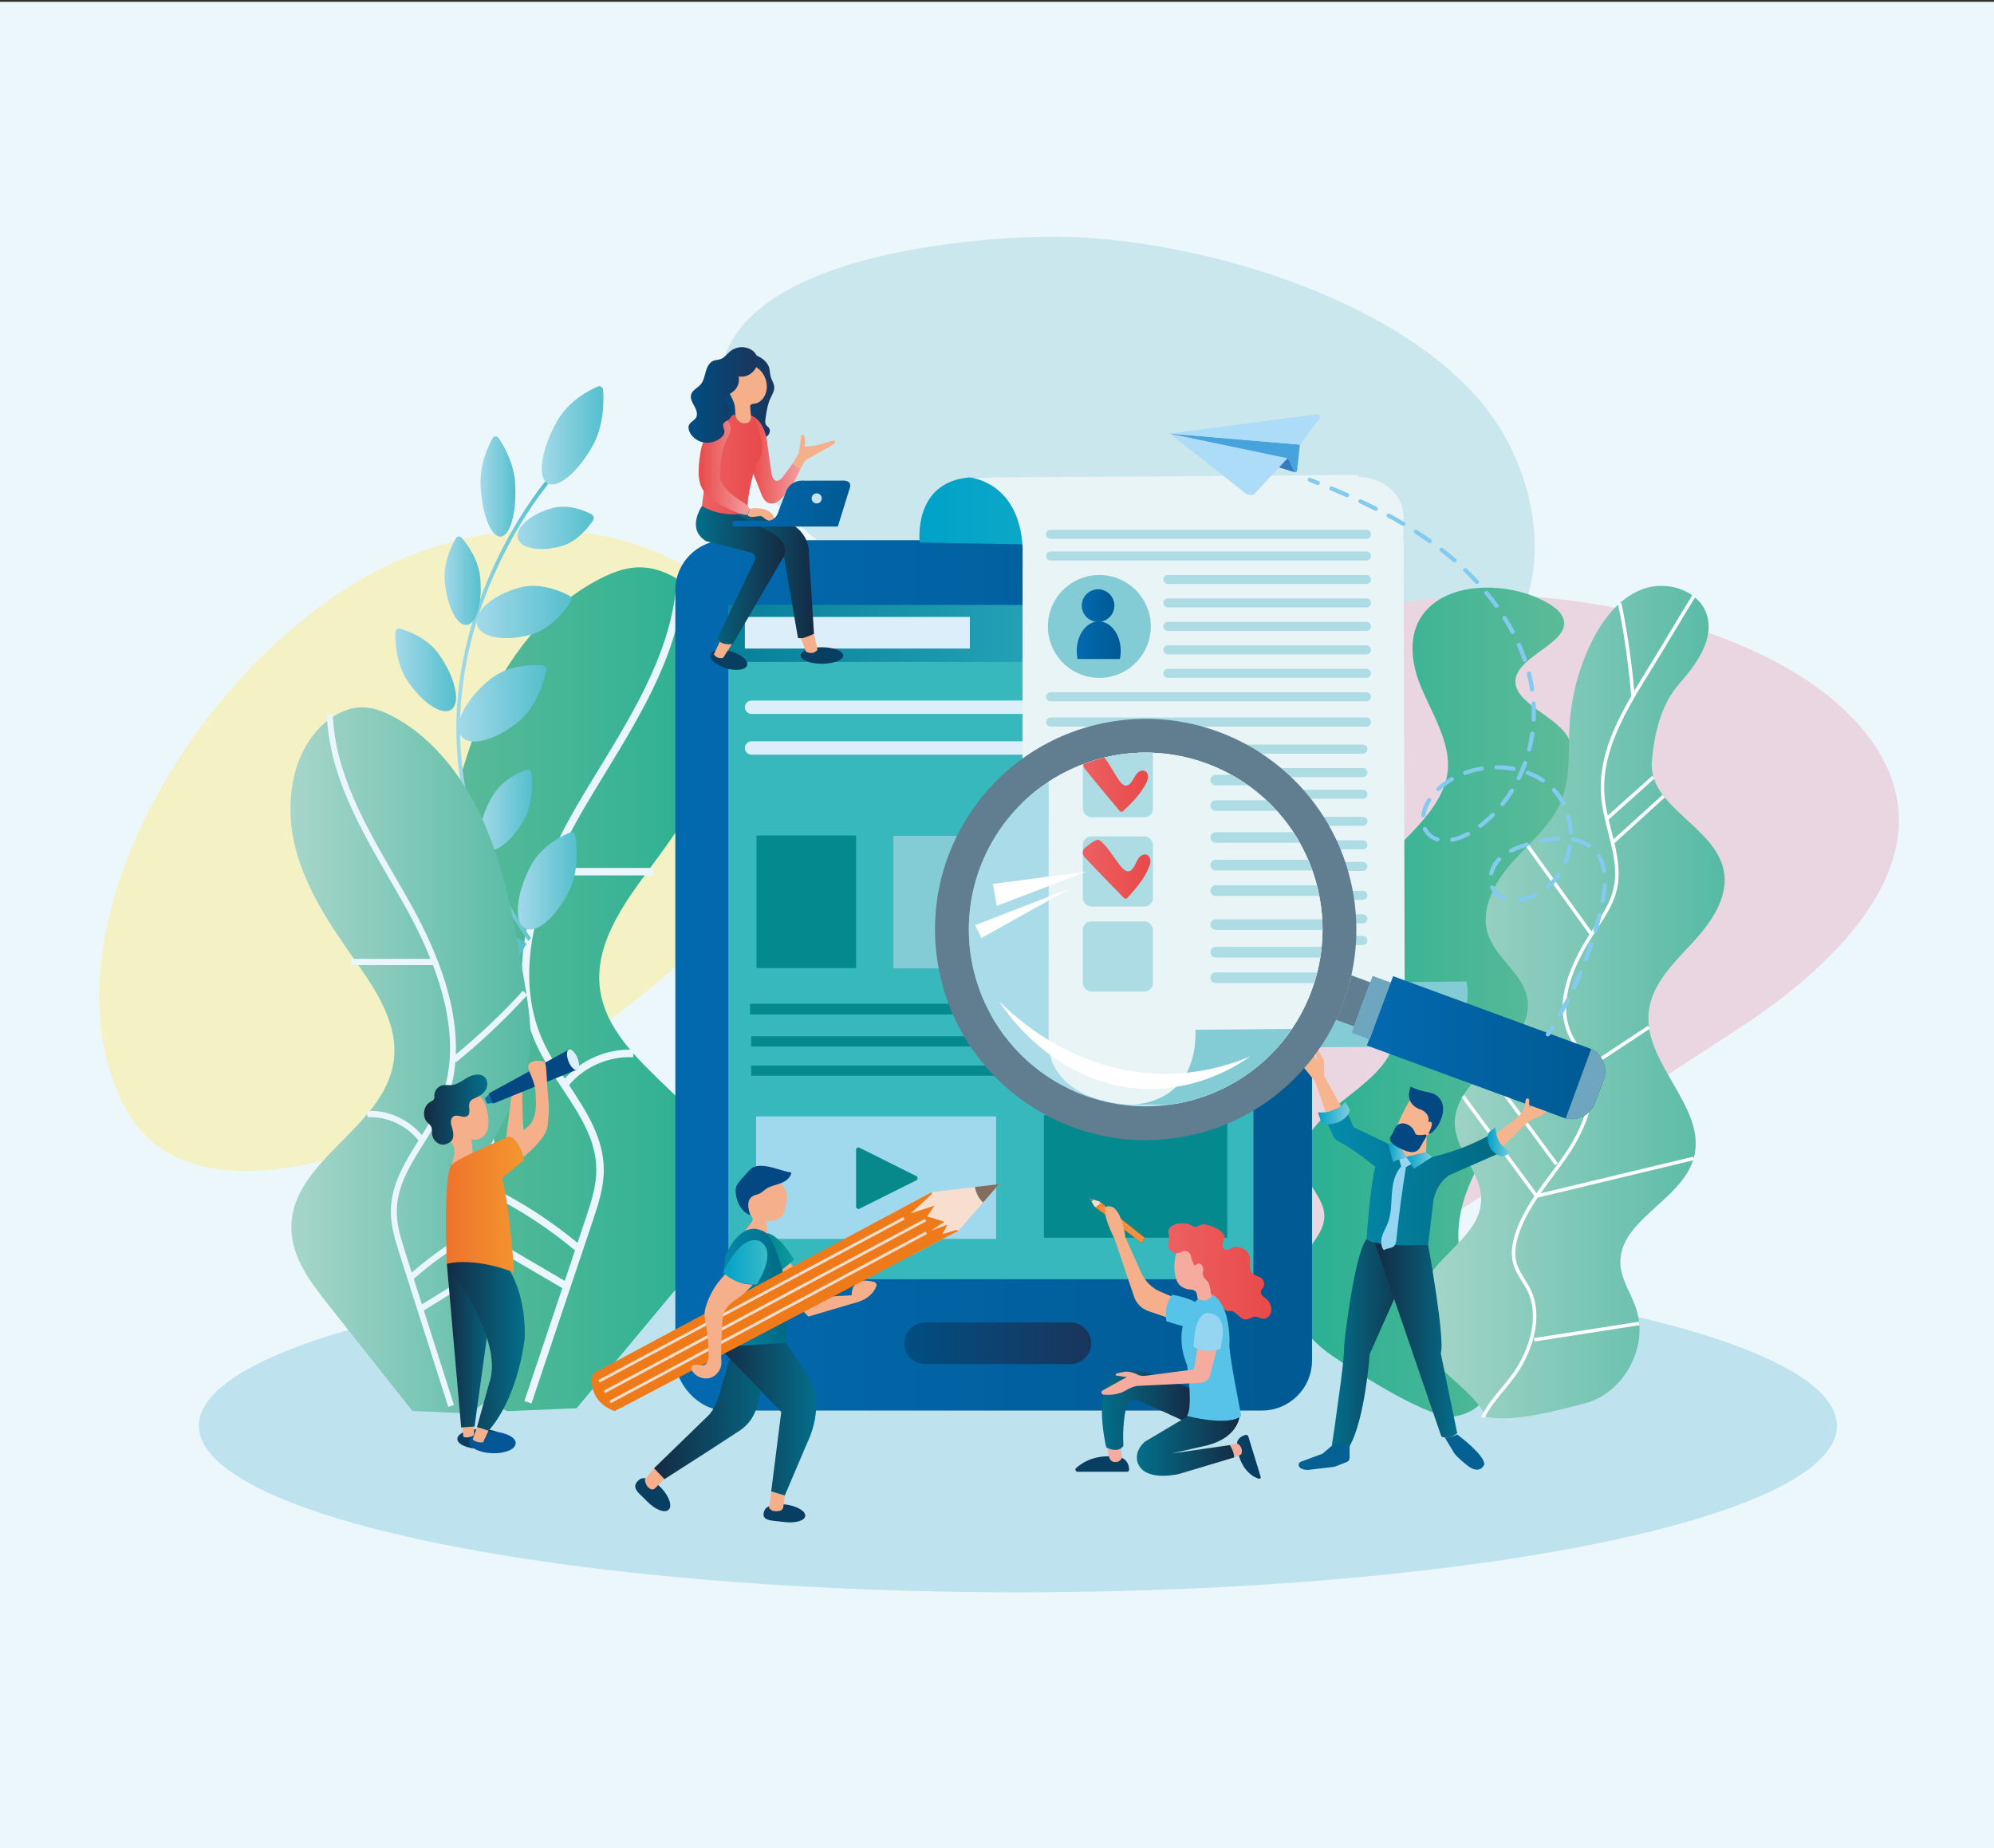 <?xml version="1.0" encoding="UTF-8"?>
<svg id="Ebene_1" data-name="Ebene 1" xmlns="http://www.w3.org/2000/svg" xmlns:xlink="http://www.w3.org/1999/xlink" viewBox="0 0 820 760">
  <rect x="0" y="0" width="820" height="760" fill="#333333" stroke="none"/>
  <defs>
    <style>
      .cls-1 {
        fill: url(#_ŃŚÁŻž_ŪŪŻť_ūŗšŤŚŪÚ_100);
      }

      .cls-2 {
        fill: #f7b58f;
      }

      .cls-3 {
        fill: #f8dece;
      }

      .cls-4 {
        fill: #034882;
      }

      .cls-5 {
        fill: #048a8e;
      }

      .cls-6 {
        fill: #045696;
      }

      .cls-7 {
        fill: #eaf6fb;
      }

      .cls-8 {
        fill: #f5ac9f;
      }

      .cls-9 {
        fill: #f6af8b;
      }

      .cls-10 {
        fill: #e8f4f5;
      }

      .cls-11 {
        fill: #ef7a1a;
      }

      .cls-12 {
        fill: #fff;
      }

      .cls-13 {
        fill: #ead6e1;
      }

      .cls-14 {
        fill: #ecf7fc;
      }

      .cls-15 {
        fill: #e83e69;
      }

      .cls-16 {
        fill: #96d5f1;
      }

      .cls-17 {
        fill: #83caf1;
      }

      .cls-18 {
        fill: #83ccd6;
      }

      .cls-19 {
        fill: #a0d8ee;
      }

      .cls-20 {
        fill: #addcf8;
      }

      .cls-21 {
        fill: #addce5;
      }

      .cls-22 {
        fill: #aadbe8;
      }

      .cls-23 {
        fill: #bee3ee;
      }

      .cls-24 {
        fill: #ddeefb;
      }

      .cls-25 {
        fill: #cae7ed;
      }

      .cls-26 {
        fill: #c3e5f2;
      }

      .cls-27 {
        fill: #0871a5;
      }

      .cls-28 {
        fill: #07898c;
      }

      .cls-29 {
        fill: #056194;
      }

      .cls-30 {
        fill: #073e61;
      }

      .cls-31 {
        fill: #6ea5bf;
      }

      .cls-32 {
        fill: #2e73ba;
      }

      .cls-33 {
        fill: #337cbf;
      }

      .cls-34 {
        fill: #57c3e9;
      }

      .cls-35 {
        fill: #37b8bd;
      }

      .cls-36 {
        fill: #607e90;
      }

      .cls-37 {
        fill: #46a3db;
      }

      .cls-38 {
        fill: #836d5e;
      }

      .cls-39 {
        clip-path: url(#clippath-3);
      }

      .cls-40 {
        fill: url(#_ŃŚÁŻž_ŪŪŻť_ūŗšŤŚŪÚ_96-2);
      }

      .cls-41 {
        fill: url(#_ŃŚÁŻž_ŪŪŻť_ūŗšŤŚŪÚ_96-4);
      }

      .cls-42 {
        fill: url(#_ŃŚÁŻž_ŪŪŻť_ūŗšŤŚŪÚ_96-3);
      }

      .cls-43 {
        fill: url(#_ŃŚÁŻž_ŪŪŻť_ūŗšŤŚŪÚ_96-5);
      }

      .cls-44 {
        fill: url(#_ŃŚÁŻž_ŪŪŻť_ūŗšŤŚŪÚ_96-6);
      }

      .cls-45 {
        fill: url(#_ŃŚÁŻž_ŪŪŻť_ūŗšŤŚŪÚ_98-2);
      }

      .cls-46 {
        fill: url(#_ŃŚÁŻž_ŪŪŻť_ūŗšŤŚŪÚ_98-3);
      }

      .cls-47 {
        fill: url(#_ŃŚÁŻž_ŪŪŻť_ūŗšŤŚŪÚ_98-4);
      }

      .cls-48 {
        fill: url(#_ŃŚÁŻž_ŪŪŻť_ūŗšŤŚŪÚ_98-5);
      }

      .cls-49 {
        fill: url(#_ŃŚÁŻž_ŪŪŻť_ūŗšŤŚŪÚ_92-3);
      }

      .cls-50 {
        fill: url(#_ŃŚÁŻž_ŪŪŻť_ūŗšŤŚŪÚ_92-2);
      }

      .cls-51 {
        fill: url(#_ŃŚÁŻž_ŪŪŻť_ūŗšŤŚŪÚ_94-2);
      }

      .cls-52 {
        fill: url(#_ŃŚÁŻž_ŪŪŻť_ūŗšŤŚŪÚ_53-2);
      }

      .cls-53 {
        fill: url(#_ŃŚÁŻž_ŪŪŻť_ūŗšŤŚŪÚ_53-4);
      }

      .cls-54 {
        fill: url(#_ŃŚÁŻž_ŪŪŻť_ūŗšŤŚŪÚ_53-3);
      }

      .cls-55 {
        fill: url(#_ŃŚÁŻž_ŪŪŻť_ūŗšŤŚŪÚ_88-4);
      }

      .cls-56 {
        fill: url(#_ŃŚÁŻž_ŪŪŻť_ūŗšŤŚŪÚ_88-2);
      }

      .cls-57 {
        fill: url(#_ŃŚÁŻž_ŪŪŻť_ūŗšŤŚŪÚ_88-5);
      }

      .cls-58 {
        fill: url(#_ŃŚÁŻž_ŪŪŻť_ūŗšŤŚŪÚ_88-3);
      }

      .cls-59 {
        fill: url(#_ŃŚÁŻž_ŪŪŻť_ūŗšŤŚŪÚ_34-7);
      }

      .cls-60 {
        fill: url(#_ŃŚÁŻž_ŪŪŻť_ūŗšŤŚŪÚ_34-3);
      }

      .cls-61 {
        fill: url(#_ŃŚÁŻž_ŪŪŻť_ūŗšŤŚŪÚ_34-4);
      }

      .cls-62 {
        fill: url(#_ŃŚÁŻž_ŪŪŻť_ūŗšŤŚŪÚ_34-2);
      }

      .cls-63 {
        fill: url(#_ŃŚÁŻž_ŪŪŻť_ūŗšŤŚŪÚ_34-8);
      }

      .cls-64 {
        fill: url(#_ŃŚÁŻž_ŪŪŻť_ūŗšŤŚŪÚ_34-9);
      }

      .cls-65 {
        fill: url(#_ŃŚÁŻž_ŪŪŻť_ūŗšŤŚŪÚ_34-6);
      }

      .cls-66 {
        fill: url(#_ŃŚÁŻž_ŪŪŻť_ūŗšŤŚŪÚ_34-5);
      }

      .cls-67 {
        fill: url(#_ŃŚÁŻž_ŪŪŻť_ūŗšŤŚŪÚ_31-2);
      }

      .cls-68 {
        fill: url(#_ŃŚÁŻž_ŪŪŻť_ūŗšŤŚŪÚ_20-2);
      }

      .cls-69 {
        fill: url(#_ŃŚÁŻž_ŪŪŻť_ūŗšŤŚŪÚ_25-2);
      }

      .cls-70 {
        fill: url(#_ŃŚÁŻž_ŪŪŻť_ūŗšŤŚŪÚ_34-12);
      }

      .cls-71 {
        fill: url(#_ŃŚÁŻž_ŪŪŻť_ūŗšŤŚŪÚ_34-13);
      }

      .cls-72 {
        fill: url(#_ŃŚÁŻž_ŪŪŻť_ūŗšŤŚŪÚ_34-11);
      }

      .cls-73 {
        fill: url(#_ŃŚÁŻž_ŪŪŻť_ūŗšŤŚŪÚ_34-10);
      }

      .cls-74 {
        fill: url(#_ŃŚÁŻž_ŪŪŻť_ūŗšŤŚŪÚ_100-2);
      }

      .cls-75 {
        fill: url(#_ŃŚÁŻž_ŪŪŻť_ūŗšŤŚŪÚ_100-4);
      }

      .cls-76 {
        fill: url(#_ŃŚÁŻž_ŪŪŻť_ūŗšŤŚŪÚ_100-3);
      }

      .cls-77 {
        fill: url(#_ŃŚÁŻž_ŪŪŻť_ūŗšŤŚŪÚ_5);
      }

      .cls-78 {
        fill: url(#_ŃŚÁŻž_ŪŪŻť_ūŗšŤŚŪÚ_2);
      }

      .cls-79 {
        fill: url(#_ŃŚÁŻž_ŪŪŻť_ūŗšŤŚŪÚ_25);
      }

      .cls-80 {
        fill: url(#_ŃŚÁŻž_ŪŪŻť_ūŗšŤŚŪÚ_27);
      }

      .cls-81 {
        fill: url(#_ŃŚÁŻž_ŪŪŻť_ūŗšŤŚŪÚ_20);
      }

      .cls-82 {
        fill: url(#_ŃŚÁŻž_ŪŪŻť_ūŗšŤŚŪÚ_88);
      }

      .cls-83 {
        fill: url(#_ŃŚÁŻž_ŪŪŻť_ūŗšŤŚŪÚ_53);
      }

      .cls-84 {
        fill: url(#_ŃŚÁŻž_ŪŪŻť_ūŗšŤŚŪÚ_92);
      }

      .cls-85 {
        fill: url(#_ŃŚÁŻž_ŪŪŻť_ūŗšŤŚŪÚ_97);
      }

      .cls-86 {
        fill: url(#_ŃŚÁŻž_ŪŪŻť_ūŗšŤŚŪÚ_98);
      }

      .cls-87 {
        fill: url(#_ŃŚÁŻž_ŪŪŻť_ūŗšŤŚŪÚ_96);
      }

      .cls-88 {
        fill: url(#_ŃŚÁŻž_ŪŪŻť_ūŗšŤŚŪÚ_94);
      }

      .cls-89 {
        fill: url(#_ŃŚÁŻž_ŪŪŻť_ūŗšŤŚŪÚ_31);
      }

      .cls-90 {
        fill: url(#_ŃŚÁŻž_ŪŪŻť_ūŗšŤŚŪÚ_34);
      }

      .cls-91 {
        fill: url(#_ŃŚÁŻž_ŪŪŻť_ūŗšŤŚŪÚ_38);
      }

      .cls-92 {
        fill: #f7f2b8;
        opacity: .79;
      }
    </style>
    <linearGradient id="_ŃŚÁŻž_ŪŪŻť_ūŗšŤŚŪÚ_5" data-name="ŃŚÁŻžˇŪŪŻť „ūŗšŤŚŪÚ 5" x1="530.37" y1="412.13" x2="647.99" y2="412.13" gradientUnits="userSpaceOnUse">
      <stop offset="0" stop-color="#26b092"/>
      <stop offset="1" stop-color="#5fbb99"/>
    </linearGradient>
    <linearGradient id="_ŃŚÁŻž_ŪŪŻť_ūŗšŤŚŪÚ_31" data-name="ŃŚÁŻžˇŪŪŻť „ūŗšŤŚŪÚ 31" x1="583.07" y1="412.1" x2="709.23" y2="412.1" gradientUnits="userSpaceOnUse">
      <stop offset="0" stop-color="#a7d6ca"/>
      <stop offset="1" stop-color="#56baa4"/>
    </linearGradient>
    <linearGradient id="_ŃŚÁŻž_ŪŪŻť_ūŗšŤŚŪÚ_38" data-name="ŃŚÁŻžˇŪŪŻť „ūŗšŤŚŪÚ 38" x1="176" y1="406.81" x2="300.27" y2="406.81" gradientUnits="userSpaceOnUse">
      <stop offset="0" stop-color="#5fbb99"/>
      <stop offset="1" stop-color="#26b092"/>
    </linearGradient>
    <linearGradient id="_ŃŚÁŻž_ŪŪŻť_ūŗšŤŚŪÚ_34" data-name="ŃŚÁŻžˇŪŪŻť „ūŗšŤŚŪÚ 34" x1="187.65" y1="292.1" x2="225.36" y2="292.1" gradientUnits="userSpaceOnUse">
      <stop offset="0" stop-color="#a3d9e9"/>
      <stop offset="1" stop-color="#54bfcd"/>
    </linearGradient>
    <linearGradient id="_ŃŚÁŻž_ŪŪŻť_ūŗšŤŚŪÚ_34-2" data-name="ŃŚÁŻžˇŪŪŻť „ūŗšŤŚŪÚ 34" x1="222.77" y1="179.02" x2="248.14" y2="179.02" xlink:href="#_ŃŚÁŻž_ŪŪŻť_ūŗšŤŚŪÚ_34"/>
    <linearGradient id="_ŃŚÁŻž_ŪŪŻť_ūŗšŤŚŪÚ_34-3" data-name="ŃŚÁŻžˇŪŪŻť „ūŗšŤŚŪÚ 34" x1="197.59" y1="200.07" x2="211.96" y2="200.07" xlink:href="#_ŃŚÁŻž_ŪŪŻť_ūŗšŤŚŪÚ_34"/>
    <linearGradient id="_ŃŚÁŻž_ŪŪŻť_ūŗšŤŚŪÚ_34-4" data-name="ŃŚÁŻžˇŪŪŻť „ūŗšŤŚŪÚ 34" x1="182.81" y1="238.83" x2="197.68" y2="238.83" xlink:href="#_ŃŚÁŻž_ŪŪŻť_ūŗšŤŚŪÚ_34"/>
    <linearGradient id="_ŃŚÁŻž_ŪŪŻť_ūŗšŤŚŪÚ_34-5" data-name="ŃŚÁŻžˇŪŪŻť „ūŗšŤŚŪÚ 34" x1="162.58" y1="275.49" x2="187.54" y2="275.49" xlink:href="#_ŃŚÁŻž_ŪŪŻť_ūŗšŤŚŪÚ_34"/>
    <linearGradient id="_ŃŚÁŻž_ŪŪŻť_ūŗšŤŚŪÚ_34-6" data-name="ŃŚÁŻžˇŪŪŻť „ūŗšŤŚŪÚ 34" x1="162.24" y1="327.42" x2="194.15" y2="327.42" xlink:href="#_ŃŚÁŻž_ŪŪŻť_ūŗšŤŚŪÚ_34"/>
    <linearGradient id="_ŃŚÁŻž_ŪŪŻť_ūŗšŤŚŪÚ_34-7" data-name="ŃŚÁŻžˇŪŪŻť „ūŗšŤŚŪÚ 34" x1="169.11" y1="362.85" x2="202.49" y2="362.85" xlink:href="#_ŃŚÁŻž_ŪŪŻť_ūŗšŤŚŪÚ_34"/>
    <linearGradient id="_ŃŚÁŻž_ŪŪŻť_ūŗšŤŚŪÚ_34-8" data-name="ŃŚÁŻžˇŪŪŻť „ūŗšŤŚŪÚ 34" x1="187.63" y1="392.1" x2="216.57" y2="392.1" xlink:href="#_ŃŚÁŻž_ŪŪŻť_ūŗšŤŚŪÚ_34"/>
    <linearGradient id="_ŃŚÁŻž_ŪŪŻť_ūŗšŤŚŪÚ_34-9" data-name="ŃŚÁŻžˇŪŪŻť „ūŗšŤŚŪÚ 34" x1="197.34" y1="333.11" x2="218.76" y2="333.11" xlink:href="#_ŃŚÁŻž_ŪŪŻť_ūŗšŤŚŪÚ_34"/>
    <linearGradient id="_ŃŚÁŻž_ŪŪŻť_ūŗšŤŚŪÚ_34-10" data-name="ŃŚÁŻžˇŪŪŻť „ūŗšŤŚŪÚ 34" x1="212.96" y1="362.25" x2="237.18" y2="362.25" xlink:href="#_ŃŚÁŻž_ŪŪŻť_ūŗšŤŚŪÚ_34"/>
    <linearGradient id="_ŃŚÁŻž_ŪŪŻť_ūŗšŤŚŪÚ_34-11" data-name="ŃŚÁŻžˇŪŪŻť „ūŗšŤŚŪÚ 34" x1="212.78" y1="217.09" x2="244.14" y2="217.09" xlink:href="#_ŃŚÁŻž_ŪŪŻť_ūŗšŤŚŪÚ_34"/>
    <linearGradient id="_ŃŚÁŻž_ŪŪŻť_ūŗšŤŚŪÚ_34-12" data-name="ŃŚÁŻžˇŪŪŻť „ūŗšŤŚŪÚ 34" x1="195.99" y1="251.68" x2="234.96" y2="251.68" xlink:href="#_ŃŚÁŻž_ŪŪŻť_ūŗšŤŚŪÚ_34"/>
    <linearGradient id="_ŃŚÁŻž_ŪŪŻť_ūŗšŤŚŪÚ_34-13" data-name="ŃŚÁŻžˇŪŪŻť „ūŗšŤŚŪÚ 34" x1="188.57" y1="289.25" x2="224.67" y2="289.25" xlink:href="#_ŃŚÁŻž_ŪŪŻť_ūŗšŤŚŪÚ_34"/>
    <linearGradient id="_ŃŚÁŻž_ŪŪŻť_ūŗšŤŚŪÚ_31-2" data-name="ŃŚÁŻžˇŪŪŻť „ūŗšŤŚŪÚ 31" x1="119.43" y1="436.06" x2="218.15" y2="436.06" xlink:href="#_ŃŚÁŻž_ŪŪŻť_ūŗšŤŚŪÚ_31"/>
    <linearGradient id="_ŃŚÁŻž_ŪŪŻť_ūŗšŤŚŪÚ_88" data-name="ŃŚÁŻžˇŪŪŻť „ūŗšŤŚŪÚ 88" x1="277.72" y1="401.11" x2="539.55" y2="401.11" gradientUnits="userSpaceOnUse">
      <stop offset="0" stop-color="#0369af"/>
      <stop offset="1" stop-color="#005a93"/>
    </linearGradient>
    <linearGradient id="_ŃŚÁŻž_ŪŪŻť_ūŗšŤŚŪÚ_97" data-name="ŃŚÁŻžˇŪŪŻť „ūŗšŤŚŪÚ 97" x1="299.51" y1="260.47" x2="512.01" y2="260.47" gradientUnits="userSpaceOnUse">
      <stop offset="0" stop-color="#07809a"/>
      <stop offset="1" stop-color="#39bac8"/>
    </linearGradient>
    <linearGradient id="_ŃŚÁŻž_ŪŪŻť_ūŗšŤŚŪÚ_25" data-name="ŃŚÁŻžˇŪŪŻť „ūŗšŤŚŪÚ 25" x1="378.09" y1="211.58" x2="577.13" y2="211.58" gradientUnits="userSpaceOnUse">
      <stop offset="0" stop-color="#00a2c8"/>
      <stop offset="1" stop-color="#39bac8"/>
    </linearGradient>
    <linearGradient id="_ŃŚÁŻž_ŪŪŻť_ūŗšŤŚŪÚ_88-2" data-name="ŃŚÁŻžˇŪŪŻť „ūŗšŤŚŪÚ 88" x1="444.85" y1="249.06" x2="458.26" y2="249.06" xlink:href="#_ŃŚÁŻž_ŪŪŻť_ūŗšŤŚŪÚ_88"/>
    <linearGradient id="_ŃŚÁŻž_ŪŪŻť_ūŗšŤŚŪÚ_88-3" data-name="ŃŚÁŻžˇŪŪŻť „ūŗšŤŚŪÚ 88" x1="442.78" y1="263.28" x2="460.88" y2="263.28" xlink:href="#_ŃŚÁŻž_ŪŪŻť_ūŗšŤŚŪÚ_88"/>
    <linearGradient id="_ŃŚÁŻž_ŪŪŻť_ūŗšŤŚŪÚ_20" data-name="ŃŚÁŻžˇŪŪŻť „ūŗšŤŚŪÚ 20" x1="546" y1="485.34" x2="615.98" y2="485.34" gradientUnits="userSpaceOnUse">
      <stop offset="0" stop-color="#048bad"/>
      <stop offset="1" stop-color="#026982"/>
    </linearGradient>
    <linearGradient id="_ŃŚÁŻž_ŪŪŻť_ūŗšŤŚŪÚ_100" data-name="ŃŚÁŻžˇŪŪŻť „ūŗšŤŚŪÚ 100" x1="570.88" y1="473.86" x2="578.29" y2="473.86" gradientUnits="userSpaceOnUse">
      <stop offset="0" stop-color="#00a2c8"/>
      <stop offset="1" stop-color="#80ccde"/>
    </linearGradient>
    <linearGradient id="_ŃŚÁŻž_ŪŪŻť_ūŗšŤŚŪÚ_100-2" data-name="ŃŚÁŻžˇŪŪŻť „ūŗšŤŚŪÚ 100" x1="578.29" y1="477.21" x2="588.98" y2="477.21" xlink:href="#_ŃŚÁŻž_ŪŪŻť_ūŗšŤŚŪÚ_100"/>
    <linearGradient id="_ŃŚÁŻž_ŪŪŻť_ūŗšŤŚŪÚ_100-3" data-name="ŃŚÁŻžˇŪŪŻť „ūŗšŤŚŪÚ 100" x1="541.98" y1="457.79" x2="554.96" y2="457.79" xlink:href="#_ŃŚÁŻž_ŪŪŻť_ūŗšŤŚŪÚ_100"/>
    <linearGradient id="_ŃŚÁŻž_ŪŪŻť_ūŗšŤŚŪÚ_100-4" data-name="ŃŚÁŻžˇŪŪŻť „ūŗšŤŚŪÚ 100" x1="611.8" y1="469.58" x2="621.31" y2="469.58" xlink:href="#_ŃŚÁŻž_ŪŪŻť_ūŗšŤŚŪÚ_100"/>
    <linearGradient id="_ŃŚÁŻž_ŪŪŻť_ūŗšŤŚŪÚ_98" data-name="ŃŚÁŻžˇŪŪŻť „ūŗšŤŚŪÚ 98" x1="547.7" y1="552.46" x2="582.98" y2="552.46" gradientUnits="userSpaceOnUse">
      <stop offset="0" stop-color="#036f8b"/>
      <stop offset="1" stop-color="#152a43"/>
    </linearGradient>
    <linearGradient id="_ŃŚÁŻž_ŪŪŻť_ūŗšŤŚŪÚ_96" data-name="ŃŚÁŻžˇŪŪŻť „ūŗšŤŚŪÚ 96" x1="565.34" y1="551.06" x2="599.25" y2="551.06" gradientUnits="userSpaceOnUse">
      <stop offset="0" stop-color="#152a43"/>
      <stop offset="1" stop-color="#036f8b"/>
    </linearGradient>
    <clipPath id="clippath-3">
      <circle class="cls-22" cx="471.14" cy="382.24" r="72.72" transform="translate(-109.38 205.95) rotate(-22.16)"/>
    </clipPath>
    <linearGradient id="_ŃŚÁŻž_ŪŪŻť_ūŗšŤŚŪÚ_53" data-name="ŃŚÁŻžˇŪŪŻť „ūŗšŤŚŪÚ 53" x1="445.25" y1="357.49" x2="473.12" y2="357.49" gradientUnits="userSpaceOnUse">
      <stop offset="0" stop-color="#ec6062"/>
      <stop offset="1" stop-color="#e94949"/>
    </linearGradient>
    <linearGradient id="_ŃŚÁŻž_ŪŪŻť_ūŗšŤŚŪÚ_53-2" data-name="ŃŚÁŻžˇŪŪŻť „ūŗšŤŚŪÚ 53" x1="445.48" y1="321.76" x2="472.13" y2="321.76" xlink:href="#_ŃŚÁŻž_ŪŪŻť_ūŗšŤŚŪÚ_53"/>
    <linearGradient id="_ŃŚÁŻž_ŪŪŻť_ūŗšŤŚŪÚ_88-4" data-name="ŃŚÁŻžˇŪŪŻť „ūŗšŤŚŪÚ 88" x1="562.1" y1="430.85" x2="660.12" y2="430.85" xlink:href="#_ŃŚÁŻž_ŪŪŻť_ūŗšŤŚŪÚ_88"/>
    <linearGradient id="_ŃŚÁŻž_ŪŪŻť_ūŗšŤŚŪÚ_92" data-name="ŃŚÁŻžˇŪŪŻť „ūŗšŤŚŪÚ 92" x1="371.84" y1="552.4" x2="448.75" y2="552.4" gradientUnits="userSpaceOnUse">
      <stop offset="0" stop-color="#004e83"/>
      <stop offset="1" stop-color="#1a355b"/>
    </linearGradient>
    <linearGradient id="_ŃŚÁŻž_ŪŪŻť_ūŗšŤŚŪÚ_20-2" data-name="ŃŚÁŻžˇŪŪŻť „ūŗšŤŚŪÚ 20" x1="294.76" y1="529.71" x2="323.4" y2="529.71" xlink:href="#_ŃŚÁŻž_ŪŪŻť_ūŗšŤŚŪÚ_20"/>
    <linearGradient id="_ŃŚÁŻž_ŪŪŻť_ūŗšŤŚŪÚ_25-2" data-name="ŃŚÁŻžˇŪŪŻť „ūŗšŤŚŪÚ 25" x1="297.53" y1="519.12" x2="315.59" y2="519.12" xlink:href="#_ŃŚÁŻž_ŪŪŻť_ūŗšŤŚŪÚ_25"/>
    <linearGradient id="_ŃŚÁŻž_ŪŪŻť_ūŗšŤŚŪÚ_96-2" data-name="ŃŚÁŻžˇŪŪŻť „ūŗšŤŚŪÚ 96" x1="268.98" y1="580.52" x2="322.02" y2="580.52" xlink:href="#_ŃŚÁŻž_ŪŪŻť_ūŗšŤŚŪÚ_96"/>
    <linearGradient id="_ŃŚÁŻž_ŪŪŻť_ūŗšŤŚŪÚ_96-3" data-name="ŃŚÁŻžˇŪŪŻť „ūŗšŤŚŪÚ 96" x1="295.55" y1="583.64" x2="335.63" y2="583.64" xlink:href="#_ŃŚÁŻž_ŪŪŻť_ūŗšŤŚŪÚ_96"/>
    <linearGradient id="_ŃŚÁŻž_ŪŪŻť_ūŗšŤŚŪÚ_2" data-name="ŃŚÁŻžˇŪŪŻť „ūŗšŤŚŪÚ 2" x1="315.35" y1="514.6" x2="326.57" y2="514.6" gradientUnits="userSpaceOnUse">
      <stop offset="0" stop-color="#04848c"/>
      <stop offset="1" stop-color="#0c9ca2"/>
    </linearGradient>
    <linearGradient id="_ŃŚÁŻž_ŪŪŻť_ūŗšŤŚŪÚ_96-4" data-name="ŃŚÁŻžˇŪŪŻť „ūŗšŤŚŪÚ 96" x1="174.38" y1="456.33" x2="200.4" y2="456.33" xlink:href="#_ŃŚÁŻž_ŪŪŻť_ūŗšŤŚŪÚ_96"/>
    <linearGradient id="_ŃŚÁŻž_ŪŪŻť_ūŗšŤŚŪÚ_96-5" data-name="ŃŚÁŻžˇŪŪŻť „ūŗšŤŚŪÚ 96" x1="183.76" y1="552.45" x2="204.4" y2="552.45" xlink:href="#_ŃŚÁŻž_ŪŪŻť_ūŗšŤŚŪÚ_96"/>
    <linearGradient id="_ŃŚÁŻž_ŪŪŻť_ūŗšŤŚŪÚ_96-6" data-name="ŃŚÁŻžˇŪŪŻť „ūŗšŤŚŪÚ 96" x1="183.76" y1="553.27" x2="215.83" y2="553.27" xlink:href="#_ŃŚÁŻž_ŪŪŻť_ūŗšŤŚŪÚ_96"/>
    <linearGradient id="_ŃŚÁŻž_ŪŪŻť_ūŗšŤŚŪÚ_27" data-name="ŃŚÁŻžˇŪŪŻť „ūŗšŤŚŪÚ 27" x1="183.4" y1="495.31" x2="215.46" y2="495.31" gradientUnits="userSpaceOnUse">
      <stop offset="0" stop-color="#ee732c"/>
      <stop offset="1" stop-color="#f4972e"/>
    </linearGradient>
    <linearGradient id="_ŃŚÁŻž_ŪŪŻť_ūŗšŤŚŪÚ_98-2" data-name="ŃŚÁŻžˇŪŪŻť „ūŗšŤŚŪÚ 98" x1="299.01" y1="235.75" x2="334.74" y2="235.75" xlink:href="#_ŃŚÁŻž_ŪŪŻť_ūŗšŤŚŪÚ_98"/>
    <linearGradient id="_ŃŚÁŻž_ŪŪŻť_ūŗšŤŚŪÚ_98-3" data-name="ŃŚÁŻžˇŪŪŻť „ūŗšŤŚŪÚ 98" x1="286.16" y1="236.17" x2="322.8" y2="236.17" xlink:href="#_ŃŚÁŻž_ŪŪŻť_ūŗšŤŚŪÚ_98"/>
    <linearGradient id="_ŃŚÁŻž_ŪŪŻť_ūŗšŤŚŪÚ_92-2" data-name="ŃŚÁŻžˇŪŪŻť „ūŗšŤŚŪÚ 92" x1="292.54" y1="163.22" x2="318.4" y2="163.22" xlink:href="#_ŃŚÁŻž_ŪŪŻť_ūŗšŤŚŪÚ_92"/>
    <linearGradient id="_ŃŚÁŻž_ŪŪŻť_ūŗšŤŚŪÚ_94" data-name="ŃŚÁŻžˇŪŪŻť „ūŗšŤŚŪÚ 94" x1="308.6" y1="188.94" x2="329.31" y2="188.94" gradientUnits="userSpaceOnUse">
      <stop offset="0" stop-color="#e94949"/>
      <stop offset="1" stop-color="#f39fa1"/>
    </linearGradient>
    <linearGradient id="_ŃŚÁŻž_ŪŪŻť_ūŗšŤŚŪÚ_53-3" data-name="ŃŚÁŻžˇŪŪŻť „ūŗšŤŚŪÚ 53" x1="288.64" y1="190.93" x2="313.48" y2="190.93" xlink:href="#_ŃŚÁŻž_ŪŪŻť_ūŗšŤŚŪÚ_53"/>
    <linearGradient id="_ŃŚÁŻž_ŪŪŻť_ūŗšŤŚŪÚ_94-2" data-name="ŃŚÁŻžˇŪŪŻť „ūŗšŤŚŪÚ 94" x1="287.28" y1="192.08" x2="308.32" y2="192.08" xlink:href="#_ŃŚÁŻž_ŪŪŻť_ūŗšŤŚŪÚ_94"/>
    <linearGradient id="_ŃŚÁŻž_ŪŪŻť_ūŗšŤŚŪÚ_92-3" data-name="ŃŚÁŻžˇŪŪŻť „ūŗšŤŚŪÚ 92" x1="283.13" y1="162.42" x2="311.6" y2="162.42" xlink:href="#_ŃŚÁŻž_ŪŪŻť_ūŗšŤŚŪÚ_92"/>
    <linearGradient id="_ŃŚÁŻž_ŪŪŻť_ūŗšŤŚŪÚ_88-5" data-name="ŃŚÁŻžˇŪŪŻť „ūŗšŤŚŪÚ 88" x1="301.24" y1="207.08" x2="349.67" y2="207.08" xlink:href="#_ŃŚÁŻž_ŪŪŻť_ūŗšŤŚŪÚ_88"/>
    <linearGradient id="_ŃŚÁŻž_ŪŪŻť_ūŗšŤŚŪÚ_53-4" data-name="ŃŚÁŻžˇŪŪŻť „ūŗšŤŚŪÚ 53" x1="480.33" y1="522.86" x2="522.83" y2="522.86" xlink:href="#_ŃŚÁŻž_ŪŪŻť_ūŗšŤŚŪÚ_53"/>
    <linearGradient id="_ŃŚÁŻž_ŪŪŻť_ūŗšŤŚŪÚ_98-4" data-name="ŃŚÁŻžˇŪŪŻť „ūŗšŤŚŪÚ 98" x1="453.16" y1="579.97" x2="490.56" y2="579.97" xlink:href="#_ŃŚÁŻž_ŪŪŻť_ūŗšŤŚŪÚ_98"/>
    <linearGradient id="_ŃŚÁŻž_ŪŪŻť_ūŗšŤŚŪÚ_98-5" data-name="ŃŚÁŻžˇŪŪŻť „ūŗšŤŚŪÚ 98" x1="467.52" y1="594.58" x2="509.74" y2="594.58" xlink:href="#_ŃŚÁŻž_ŪŪŻť_ūŗšŤŚŪÚ_98"/>
  </defs>
  <rect class="cls-14" y=".75" width="820" height="760"/>
  <g>
    <path class="cls-92" d="m279.93,395.61c19.22-18.03,37.48-39.78,44.97-64.19,10.85-35.37-3.83-67.29-25.73-86.36-32.21-28.06-81.33-35.56-129.4-17.05-81.81,31.5-158.05,153.98-118.09,228.02,35.59,65.94,175.65-11.07,228.26-60.41Z"/>
    <path class="cls-25" d="m607.51,163.44c-40.45-45.38-124.54-66.44-175.13-66.13-41.43.25-158.67,11.2-132.74,80.62,5.5,14.73,17.29,27.66,30.41,39.22,53.86,47.42,132.74,79.07,204.82,77.38,31.78-.75,71.98-7.29,88.63-37.96,15.93-29.33,5.22-69.32-16-93.12Z"/>
    <path class="cls-13" d="m618.27,244.8c-53.18-.98-102.14,16.93-142.17,45.73-37.3,26.84-68.64,66.33-70.13,117.58-1.49,51.25,36.43,113.68,86.85,125.37,36.92,8.56,68.7-10.45,96.92-28.85,42.06-27.42,84.13-54.84,126.19-82.26,30.88-20.13,93.38-69.9,50.29-122.16-32.92-39.92-106.63-54.66-147.95-55.42Z"/>
    <ellipse class="cls-23" cx="418.6" cy="586.34" rx="336.82" ry="68.48"/>
    <g>
      <path class="cls-77" d="m603.99,525.75c-8.22-15.78-3.59-33.58,5.57-49.05,9.16-15.47,22.61-29.45,32.88-44.56,3.9-5.74,7.4-12.33,4.44-18.36-1.84-3.76-5.95-6.71-8.61-10.22-5.53-7.28-4.35-16.1-3.01-24.31,3.48-21.33,6.97-42.67,10.45-64,.61-3.75,1.21-7.63-.45-11.22-4.41-9.56-23.5-14.85-21.99-24.85,1.48-9.77,22.73-15.08,19.68-24.68-.89-2.79-3.82-5.02-6.96-6.8-12.55-7.11-32.2-8.57-44.22-1.07-13.25,8.27-12.57,23.15-7.66,35.24,4.92,12.08,13.05,24.11,11.06,36.59-3.9,24.4-44.91,41.42-41.56,65.88,2.12,15.47,22.26,28.51,19.62,43.93-1.68,9.86-12.3,17.52-21.64,24.88-9.34,7.36-18.47,16.52-16.2,26.34,1.63,7.02,8.96,13.09,9.23,20.19.31,8.15-8.6,14.85-12.31,22.55-5.9,12.25,2.25,26.17,15.36,35.19,12.02,8.27,41.24,26.65,50.38,25.08,26.85-4.61,13.76-41.72,5.92-56.77Z"/>
      <path class="cls-89" d="m611.17,582.71c-5.3-10.76-17.52-16.5-23.84-26.7-5.62-9.07-5.68-21.31-.14-30.43,6.85-11.27,21.57-18.78,21.9-31.97.28-11.19-10.52-20.2-10.82-31.39-.27-10.37,8.33-18.5,15.99-25.49,7.66-6.99,15.67-16.14,13.78-26.33-1.88-10.09-12.74-16.21-16.04-25.93-3.54-10.4,2.55-21.61,9.86-29.82,7.31-8.2,16.28-15.45,20.33-25.66,3.79-9.56,2.67-20.24,3.25-30.51.68-11.87,3.75-23.61,8.98-34.29,4.6-9.39,11.44-18.42,21.27-21.99,9.83-3.57,22.84.47,26.13,10.4,3.44,10.4-4.45,20.81-11.64,29.07-7.2,8.26-10.06,20.75-10.89,31.67-1.39,18.29,25.78,26.5,29.53,44.45,2.33,11.14-5.26,21.79-13.02,30.12-7.76,8.33-16.66,17.05-17.81,28.37-2.17,21.39,24.38,39.45,18.49,60.12-4.99,17.49-31.18,25.47-30.09,43.62.38,6.43,4.4,11.99,6.45,18.1,5.3,15.75-5.12,34.91-21.22,39.03-11.71,3-28.55,7.78-40.43,5.56Z"/>
      <g>
        <path class="cls-12" d="m625.41,559.52c5.48-10.51,6.48-20.94,2.74-28.63-.67-1.38-1.52-2.73-2.34-4.03-1.32-2.1-2.68-4.27-3.42-6.72-1.13-3.73-.85-8.03.86-13.16,1.8-5.4,4.6-10.34,7.76-15.05l-29.99-40.73,1.15-.85,29.69,40.32c1.83-2.66,3.75-5.26,5.66-7.82,2.25-3.02,4.57-6.14,6.67-9.29,5.22-7.83,13.09-22.97,7.24-36.34-.89-2.03-2.1-3.98-3.26-5.86-1.18-1.91-2.4-3.88-3.33-5.99-6.12-13.89,1.54-29.64,8.77-41.08l-25.94-36,1.16-.84,25.61,35.54c.27-.42.54-.83.8-1.23l.42-.64c3.17-4.8,6.44-9.76,7.78-15.31,1.88-7.77-.07-15.49-2.15-23.66-1.21-4.75-2.45-9.66-2.86-14.56-1.19-14.35,4.42-27.5,12.35-41.27-.8-11.21-3.08-27.19-5.44-38.11l1.4-.3c2.23,10.32,4.39,25.14,5.31,36.24,1.43-2.42,2.91-4.86,4.45-7.34,3.49-5.63,6.69-10.98,9.8-16.15,3.1-5.17,6.31-10.52,9.81-16.16l1.22.75c-3.49,5.63-6.69,10.98-9.8,16.15-3.1,5.17-6.31,10.52-9.81,16.16-10.62,17.14-19.29,32.72-17.86,49.9.22,2.65.7,5.31,1.29,7.96l18.3-16.37.96,1.07-18.89,16.9c.38,1.6.77,3.2,1.17,4.77.28,1.12.57,2.24.84,3.37l20.15-18.3.96,1.06-20.73,18.83c1.49,6.41,2.49,12.94.93,19.39-1.41,5.8-4.75,10.86-7.98,15.76l-.42.64c-7.44,11.28-16.59,27.94-10.29,42.25.89,2.02,2.08,3.95,3.24,5.81,1.19,1.93,2.42,3.92,3.35,6.04.2.45.38.89.54,1.34l24.42-16.15.79,1.19-24.74,16.36c4.07,13.24-3.35,27.41-8.38,34.96-2.12,3.18-4.45,6.32-6.71,9.35-1.72,2.32-3.45,4.66-5.12,7.05l62.74-15.06.34,1.39-64.29,15.44c-3.15,4.68-5.95,9.58-7.72,14.9-1.61,4.84-1.89,8.86-.85,12.3.69,2.26,1.94,4.26,3.26,6.37.84,1.34,1.7,2.72,2.41,4.17,3.94,8.1,2.94,19-2.76,29.91-2.37,4.54-5.32,8.11-8.17,11.55-2.84,3.44-5.78,7-8.09,11.48l-1.27-.65c2.37-4.63,5.36-8.25,8.26-11.74,2.8-3.39,5.7-6.9,8-11.3Z"/>
        <rect class="cls-12" x="624.9" y="434.86" width="1.43" height="48.58" transform="translate(-150.41 461.3) rotate(-36.43)"/>
        <rect class="cls-12" x="630.62" y="546.93" width="43.73" height="1.43" transform="translate(-76.39 106.75) rotate(-8.84)"/>
      </g>
    </g>
    <g>
      <g>
        <path class="cls-91" d="m237.12,579.12c14.63-17.54,29.26-35.09,43.88-52.63,9.01-10.81,18.49-22.8,18.79-36.87.71-33.71-48.64-49.48-53.05-82.91-2.34-17.74,8.98-34.07,19.64-48.44,12.86-17.35,25.85-35.33,31.41-56.2,5.56-20.87,2.15-45.54-13.94-59.95-6.03-5.4-13.9-9.17-21.98-8.78-5.27.25-10.31,2.22-15.01,4.62-22.42,11.45-38.52,32.8-48.51,55.91-9.99,23.11-14.52,48.14-18.97,72.92-2.7,15-5.37,30.62-1.25,45.29,6.1,21.72,26.54,39.43,25.1,61.95-1.13,17.74-15.73,31.7-20.45,48.84-5.76,20.91,5.9,48.89,25.83,57.45l28.52-1.19Z"/>
        <path class="cls-7" d="m220.49,429.42c-3.12-6.88-4.98-14.28-5.64-22.16l-.35.46c-13.04-10.02-25.42-21.12-36.81-33l2.22-2.13c10.77,11.23,22.46,21.74,34.74,31.3-.84-21.3,6.94-46.04,23.37-73.92,2.66-4.51,5.41-9.02,8.17-13.54,15.27-25.02,31.05-50.9,32.18-79.79l3.07.12c-1.15,29.69-17.15,55.91-32.62,81.27-2.75,4.51-5.5,9.01-8.15,13.51-5.18,8.8-9.45,17.26-12.88,25.39h41.02v3.07h-42.32c-10.61,26.54-11.7,49.39-3.19,68.15,2.41,5.3,5.67,10.44,8.95,15.43,7.04-7.91,17.73-12.49,28.33-11.86l-.17,3.07c-9.94-.52-20.01,3.83-26.42,11.43,7.03,10.63,14.21,21.64,14.31,34.59.06,7.58-2.34,14.73-4.66,21.64l-25.08,74.71-2.91-.98,15.59-46.44-39.41-23.1,1.56-2.65,38.85,22.77,4.21-12.55h0c-10.82-9.04-22.71-16.82-35.34-23.11l1.37-2.75c12.49,6.22,24.25,13.89,35.01,22.77l3.24-9.66c2.24-6.67,4.56-13.57,4.5-20.64-.1-12.2-6.89-22.46-14.08-33.33-3.83-5.78-7.78-11.76-10.64-18.07Z"/>
      </g>
      <g>
        <path class="cls-90" d="m217.29,386.98c.33-.48.7-.85,1.09-1.18-18.45-25.88-28.24-53.38-29.13-82.07-1.71-54.54,29.69-96.56,35.72-104.1.55-.68.5-1.73-.1-2.38l-.02-.02c-.39.45-39.03,45.82-37.13,106.53.91,29.12,10.85,57.01,29.57,83.22,0,0,0,0,0,0Z"/>
        <g>
          <path class="cls-62" d="m229.1,173.18c-6.33,11.14-8.23,22.5-4.23,25.38,4,2.88,12.37-3.82,18.71-14.96,4.82-8.47,4.75-18.73,4.45-23.17-.08-1.15-1.13-1.91-2.1-1.51-3.7,1.55-12.01,5.78-16.83,14.26Z"/>
          <path class="cls-60" d="m197.63,199.78c.59,11.7,4.26,21.06,8.2,20.89,3.94-.16,6.65-9.78,6.05-21.48-.43-8.56-4.61-15.77-6.83-19.03-.66-.98-1.98-.92-2.54.1-1.88,3.43-5.32,10.96-4.88,19.51Z"/>
          <path class="cls-61" d="m182.9,239.03c.93,10.3,4.95,18.35,8.98,17.99,4.03-.37,6.54-9.01,5.61-19.31-.69-7.65-5.31-13.86-7.63-16.55-.7-.8-1.86-.7-2.4.22-1.81,3.07-5.24,10-4.55,17.65Z"/>
          <path class="cls-66" d="m167.81,280.37c6.4,9.25,14.48,14.28,18.05,11.24,3.57-3.04,1.27-13-5.13-22.24-4.86-7.03-12.76-9.87-16.27-10.83-.95-.26-1.85.51-1.87,1.6-.07,4.01.36,13.2,5.22,20.23Z"/>
          <path class="cls-65" d="m171.59,333.98c8.56,8.57,18.17,12.2,21.46,8.1,3.28-4.1-1-14.37-9.56-22.94-6.61-6.62-15.81-7.85-19.65-8.06-.97-.05-1.73.88-1.57,1.96.61,4.25,2.71,14.32,9.33,20.94Z"/>
          <path class="cls-59" d="m183.76,370.82c9.41,2.49,17.75.81,18.65-3.75.89-4.56-6.01-10.27-15.41-12.75-7.03-1.86-13.98,1.16-17.03,2.8-.89.48-1.14,1.74-.51,2.62,2.14,3.01,7.27,9.23,14.31,11.09Z"/>
          <path class="cls-63" d="m213.56,393.35c.89-1.8,1.9-3.55,3.02-5.27-2.76-1.94-6.4-3.63-10.51-4.71-7.29-1.93-14.49,1.24-17.59,2.92-.87.47-1.11,1.72-.51,2.58,2.17,3.07,7.48,9.55,14.77,11.48,2.23.59,4.4.94,6.44,1.09,1.54-2.65,2.93-5.39,4.39-8.09Z"/>
          <path class="cls-64" d="m215.38,337.27c-5.2,9.14-12.35,14.44-15.97,11.83-3.62-2.61-2.35-12.13,2.85-21.27,3.91-6.88,10.97-10.1,14.24-11.28.92-.33,1.9.37,2.02,1.45.42,3.82.78,12.39-3.13,19.27Z"/>
          <path class="cls-73" d="m218.03,356.48c-5.69,11.02-6.76,22.27-2.39,25.13,4.36,2.86,12.51-3.75,18.2-14.77,4.4-8.52,3.42-18.89,2.76-23.16-.17-1.07-1.16-1.72-2.07-1.36-3.62,1.46-12.1,5.63-16.49,14.15Z"/>
          <path class="cls-72" d="m230.75,224.63c-8.83,2.44-16.82.91-17.85-3.41-1.03-4.32,5.29-9.8,14.13-12.24,6.54-1.81,13.19.93,16.19,2.48.91.47,1.21,1.73.62,2.61-1.95,2.91-6.55,8.75-13.09,10.56Z"/>
          <path class="cls-70" d="m218.2,261c-10.92,3.01-20.8,1.13-22.08-4.22-1.27-5.34,6.55-12.12,17.47-15.13,8.42-2.32,16.98,1.44,20.46,3.29.89.47,1.18,1.71.61,2.58-2.22,3.42-8.04,11.16-16.46,13.48Z"/>
          <path class="cls-71" d="m213,296.94c-9.81,7.9-20.33,10.38-23.51,5.54-3.18-4.84,2.2-15.17,12-23.07,7.67-6.18,17.71-6.08,21.73-5.74.96.08,1.63,1.11,1.41,2.14-.95,4.34-3.97,14.96-11.63,21.14Z"/>
        </g>
      </g>
      <g>
        <path class="cls-67" d="m169.59,580.25c-11.62-14.68-23.24-29.36-34.86-44.04-7.16-9.05-14.69-19.08-14.92-30.85-.57-28.21,38.64-41.41,42.14-69.38,1.86-14.84-7.14-28.51-15.6-40.53-10.22-14.52-20.53-29.57-24.95-47.03-4.42-17.46-1.71-38.11,11.08-50.16,4.79-4.52,11.04-7.67,17.46-7.35,4.19.21,8.19,1.86,11.93,3.87,17.81,9.58,30.6,27.45,38.53,46.78,7.94,19.33,11.53,40.28,15.07,61.01,2.14,12.55,4.27,25.62.99,37.9-4.85,18.17-21.08,33-19.94,51.84.9,14.84,12.5,26.53,16.25,40.86,4.58,17.5-4.69,40.91-20.52,48.07l-22.66-1Z"/>
        <path class="cls-7" d="m182.81,454.98c2.48-5.76,3.96-11.95,4.48-18.55l.28.39c10.36-8.38,20.2-17.67,29.24-27.61l-1.76-1.78c-8.56,9.4-17.84,18.19-27.6,26.19.67-17.82-5.51-38.52-18.56-61.85-2.11-3.77-4.29-7.55-6.49-11.33-12.13-20.94-24.67-42.59-25.56-66.77l-2.44.1c.92,24.85,13.63,46.79,25.92,68,2.19,3.78,4.37,7.54,6.47,11.3,4.12,7.36,7.51,14.44,10.23,21.24h-32.59v2.57h33.62c8.43,22.21,9.29,41.33,2.53,57.02-1.91,4.44-4.5,8.73-7.11,12.91-5.59-6.62-14.09-10.45-22.5-9.92l.14,2.57c7.9-.43,15.89,3.21,20.99,9.56-5.59,8.9-11.28,18.11-11.37,28.94-.05,6.34,1.86,12.32,3.7,18.11l19.92,62.52,2.32-.82-12.38-38.86,31.31-19.33-1.24-2.22-30.86,19.06-3.35-10.5h0c8.59-7.57,18.04-14.07,28.07-19.34l-1.09-2.3c-9.92,5.2-19.27,11.62-27.81,19.06l-2.58-8.09c-1.78-5.58-3.62-11.36-3.57-17.27.08-10.21,5.47-18.8,11.18-27.89,3.04-4.84,6.18-9.84,8.46-15.12Z"/>
      </g>
    </g>
    <g>
      <rect class="cls-82" x="277.72" y="222.15" width="261.83" height="357.92" rx="20.6" ry="20.6"/>
      <g>
        <rect class="cls-24" x="306.32" y="321.59" width="191.12" height="5.51" rx=".71" ry=".71"/>
        <rect class="cls-35" x="299.51" y="249.6" width="215.94" height="276.47"/>
        <rect class="cls-85" x="299.51" y="248.76" width="212.5" height="23.44"/>
        <rect class="cls-24" x="306.32" y="253.71" width="92.52" height="13"/>
        <path class="cls-24" d="m494.68,293.61h-185.6c-1.52,0-2.76-1.24-2.76-2.76h0c0-1.52,1.24-2.76,2.76-2.76h185.6c1.52,0,2.76,1.24,2.76,2.76h0c0,1.52-1.24,2.76-2.76,2.76Z"/>
        <path class="cls-24" d="m494.68,310.36h-185.6c-1.52,0-2.76-1.24-2.76-2.76h0c0-1.52,1.24-2.76,2.76-2.76h185.6c1.52,0,2.76,1.24,2.76,2.76h0c0,1.52-1.24,2.76-2.76,2.76Z"/>
        <rect class="cls-5" x="308.45" y="412.8" width="189.78" height="4.39"/>
        <g>
          <rect class="cls-5" x="308.92" y="426.16" width="117.34" height="4.19"/>
          <rect class="cls-5" x="308.92" y="438.2" width="117.34" height="4.19"/>
        </g>
        <rect class="cls-19" x="310.92" y="459.11" width="98.71" height="50.35"/>
        <rect class="cls-22" x="436.86" y="364.22" width="61.38" height="36.44"/>
        <g>
          <rect class="cls-19" x="435.68" y="408.66" width="62.64" height="2.99"/>
          <rect class="cls-19" x="435.68" y="414.86" width="62.64" height="2.99"/>
          <rect class="cls-19" x="435.96" y="421.27" width="62.37" height="2.99"/>
          <rect class="cls-19" x="435.96" y="428.06" width="62.37" height="2.99"/>
          <rect class="cls-19" x="435.68" y="434.55" width="62.64" height="2.99"/>
          <rect class="cls-19" x="435.96" y="440.96" width="62.37" height="2.99"/>
          <rect class="cls-19" x="435.96" y="447.75" width="62.37" height="2.99"/>
        </g>
        <path class="cls-28" d="m352.05,496.22v-23.38c0-.71.75-1.18,1.39-.86l23.38,11.69c.71.35.71,1.37,0,1.72l-23.38,11.69c-.64.32-1.39-.15-1.39-.86Z"/>
        <rect class="cls-5" x="429.29" y="458.56" width="75.42" height="50.44"/>
        <rect class="cls-5" x="311.09" y="343.61" width="40.96" height="54.51"/>
        <rect class="cls-18" x="367.39" y="343.73" width="40.96" height="54.51"/>
      </g>
      <g>
        <path class="cls-79" d="m576.22,226.8l-198-3.71s-2.97-24.5,20.04-26.72l150.9,1.42c1.28-.29,11.5-2.38,19.83,4.52,6.91,5.73,9.76,15.36,7.23,24.5Z"/>
        <path class="cls-10" d="m558.59,195.29l-159.6,1.12s20.04,1.71,21.53,28.47l-.09,185.38s-.99,28.96,55.02,18.93l102.25-2.61-.51-214.1c-.02-9.02-8.34-16.32-18.6-16.32v-.88Z"/>
        <g>
          <g>
            <path class="cls-21" d="m560.45,309.93h-81.65c-1.02,0-1.86-.84-1.86-1.86h0c0-1.02.84-1.86,1.86-1.86h81.65c1.02,0,1.86.84,1.86,1.86h0c0,1.02-.84,1.86-1.86,1.86Z"/>
            <path class="cls-21" d="m560.45,319.58h-81.65c-1.02,0-1.86-.84-1.86-1.86h0c0-1.02.84-1.86,1.86-1.86h81.65c1.02,0,1.86.84,1.86,1.86h0c0,1.02-.84,1.86-1.86,1.86Z"/>
            <path class="cls-21" d="m560.45,328.49h-81.65c-1.02,0-1.86-.84-1.86-1.86h0c0-1.02.84-1.86,1.86-1.86h81.65c1.02,0,1.86.84,1.86,1.86h0c0,1.02-.84,1.86-1.86,1.86Z"/>
          </g>
          <g>
            <path class="cls-21" d="m560.45,339.63h-81.65c-1.02,0-1.86-.84-1.86-1.86h0c0-1.02.84-1.86,1.86-1.86h81.65c1.02,0,1.86.84,1.86,1.86h0c0,1.02-.84,1.86-1.86,1.86Z"/>
            <path class="cls-21" d="m560.45,349.28h-81.65c-1.02,0-1.86-.84-1.86-1.86h0c0-1.02.84-1.86,1.86-1.86h81.65c1.02,0,1.86.84,1.86,1.86h0c0,1.02-.84,1.86-1.86,1.86Z"/>
            <path class="cls-21" d="m560.45,358.18h-81.65c-1.02,0-1.86-.84-1.86-1.86h0c0-1.02.84-1.86,1.86-1.86h81.65c1.02,0,1.86.84,1.86,1.86h0c0,1.02-.84,1.86-1.86,1.86Z"/>
          </g>
          <g>
            <path class="cls-21" d="m560.45,370.06h-81.65c-1.02,0-1.86-.84-1.86-1.86h0c0-1.02.84-1.86,1.86-1.86h81.65c1.02,0,1.86.84,1.86,1.86h0c0,1.02-.84,1.86-1.86,1.86Z"/>
            <path class="cls-21" d="m560.45,379.71h-81.65c-1.02,0-1.86-.84-1.86-1.86h0c0-1.02.84-1.86,1.86-1.86h81.65c1.02,0,1.86.84,1.86,1.86h0c0,1.02-.84,1.86-1.86,1.86Z"/>
            <path class="cls-21" d="m560.45,388.62h-81.65c-1.02,0-1.86-.84-1.86-1.86h0c0-1.02.84-1.86,1.86-1.86h81.65c1.02,0,1.86.84,1.86,1.86h0c0,1.02-.84,1.86-1.86,1.86Z"/>
          </g>
        </g>
        <g>
          <path class="cls-21" d="m561.93,221.6h-129.9c-1.02,0-1.86-.84-1.86-1.86h0c0-1.02.84-1.86,1.86-1.86h129.9c1.02,0,1.86.84,1.86,1.86h0c0,1.02-.84,1.86-1.86,1.86Z"/>
          <path class="cls-21" d="m561.93,288.41h-129.9c-1.02,0-1.86-.84-1.86-1.86h0c0-1.02.84-1.86,1.86-1.86h129.9c1.02,0,1.86.84,1.86,1.86h0c0,1.02-.84,1.86-1.86,1.86Z"/>
          <path class="cls-21" d="m561.93,298.8h-129.9c-1.02,0-1.86-.84-1.86-1.86h0c0-1.02.84-1.86,1.86-1.86h129.9c1.02,0,1.86.84,1.86,1.86h0c0,1.02-.84,1.86-1.86,1.86Z"/>
          <path class="cls-21" d="m561.93,230.51h-129.9c-1.02,0-1.86-.84-1.86-1.86h0c0-1.02.84-1.86,1.86-1.86h129.9c1.02,0,1.86.84,1.86,1.86h0c0,1.02-.84,1.86-1.86,1.86Z"/>
          <path class="cls-21" d="m561.93,240.16h-81.65c-1.02,0-1.86-.84-1.86-1.86h0c0-1.02.84-1.86,1.86-1.86h81.65c1.02,0,1.86.84,1.86,1.86h0c0,1.02-.84,1.86-1.86,1.86Z"/>
          <path class="cls-21" d="m561.93,249.81h-81.65c-1.02,0-1.86-.84-1.86-1.86h0c0-1.02.84-1.86,1.86-1.86h81.65c1.02,0,1.86.84,1.86,1.86h0c0,1.02-.84,1.86-1.86,1.86Z"/>
          <path class="cls-21" d="m561.93,259.46h-81.65c-1.02,0-1.86-.84-1.86-1.86h0c0-1.02.84-1.86,1.86-1.86h81.65c1.02,0,1.86.84,1.86,1.86h0c0,1.02-.84,1.86-1.86,1.86Z"/>
          <path class="cls-21" d="m561.93,269.11h-81.65c-1.02,0-1.86-.84-1.86-1.86h0c0-1.02.84-1.86,1.86-1.86h81.65c1.02,0,1.86.84,1.86,1.86h0c0,1.02-.84,1.86-1.86,1.86Z"/>
          <path class="cls-21" d="m561.93,278.76h-81.65c-1.02,0-1.86-.84-1.86-1.86h0c0-1.02.84-1.86,1.86-1.86h81.65c1.02,0,1.86.84,1.86,1.86h0c0,1.02-.84,1.86-1.86,1.86Z"/>
        </g>
        <g>
          <g>
            <circle class="cls-18" cx="452.07" cy="257.6" r="21.16" transform="translate(131.57 667.49) rotate(-81.65)"/>
            <path class="cls-56" d="m451.56,255.76h0c-3.69,0-6.71-3.02-6.71-6.71h0c0-3.69,3.02-6.71,6.71-6.71h0c3.69,0,6.71,3.02,6.71,6.71h0c0,3.69-3.02,6.71-6.71,6.71Z"/>
            <path class="cls-58" d="m460.53,271.02c.23-1.06.35-2.18.35-3.33,0-6.71-4.05-12.15-9.05-12.15s-9.05,5.44-9.05,12.15c0,1.16.12,2.27.35,3.33h17.4Z"/>
          </g>
          <g>
            <rect class="cls-21" x="432.4" y="306.22" width="24.5" height="24.5" rx="3.14" ry="3.14"/>
            <rect class="cls-21" x="432.4" y="337.4" width="24.5" height="24.5" rx="3.14" ry="3.14"/>
            <rect class="cls-21" x="432.4" y="367.09" width="24.5" height="24.5" rx="3.14" ry="3.14"/>
            <path class="cls-15" d="m452.51,344.32c.62-.52,1.51-.79,2.26-.49.76.31,1.2,1.14,1.25,1.96.06.81-.21,1.62-.52,2.37-1.66,4.08-4.6,7.48-7.57,10.75-.31.34-.84.35-1.16.01-1.06-1.12-8.58-8.7-13.81-14.33-.94-1.01-.75-2.62.39-3.39,1.01-.68,3.72-3.27,4.88-2.46,2.35,1.66,4.37,5.11,6.12,7.39.97,1.26,2.82,4.24,4.6,3.26,1.71-.94,2.02-3.83,3.55-5.09Z"/>
            <path class="cls-15" d="m451.91,314.88c.64-.45,1.52-.65,2.22-.3.71.35,1.07,1.19,1.06,1.98,0,.79-.32,1.54-.67,2.25-1.9,3.82-5,6.87-8.1,9.81-.32.31-.84.27-1.12-.07-.94-1.15-7.63-9.03-12.26-14.85-.83-1.04-.53-2.58.63-3.24,1.02-.58,3.83-2.88,4.89-2.01,2.14,1.78,3.84,5.26,5.36,7.59.84,1.29,2.4,4.3,4.2,3.48,1.72-.78,2.24-3.54,3.8-4.64Z"/>
          </g>
        </g>
        <path class="cls-18" d="m448.74,431.12s23.56.95,23.03-26.17l131.29-1.32s7.13,29.25-33.3,26.87l-121.02.62Z"/>
      </g>
      <g>
        <g>
          <g>
            <path class="cls-81" d="m588.98,475.76s11.01-2.11,23.08-8.68c0,0-1.06,4.97,3.92,7.41l-20.01,8.79s-4.76,2.65-6.46,10.06l-2.22,18.63s-17.26,2.22-25.3-2.54c0,0,1.38-21.49,3.6-29.53,0,0-8.73-7.37-15.15-10.47-.99-.48-1.77-1.31-2.23-2.31l-2.21-4.83,8.26-4.1,2.43,5.4,14.19,6.78,18.1,5.4Z"/>
            <polygon class="cls-1" points="573.24 469.98 570.88 470.37 572.81 477.77 578.29 475.76 574.58 469.94 573.24 469.98"/>
            <polygon class="cls-74" points="578.29 475.76 581.47 480.63 588.98 475.76 586.46 473.79 578.29 475.76"/>
            <polygon class="cls-16" points="580.39 478.73 578.29 479.89 576.18 479.57 575.42 476.82 578.29 475.76 580.39 478.73"/>
            <path class="cls-76" d="m554.68,457.79c-.95,1.68-3.42,4.55-9.19,4.58-1.12,0-2.12-.69-2.47-1.76l-1.04-3.19s6.25.97,11.33-4.22l1.37,2.44c.37.67.38,1.47,0,2.14Z"/>
            <path class="cls-2" d="m551.41,454.85l-6.89-12.43v-6.14s-1.8-3.6-2.54-4.23c0,0-.53-.64-1.38,0l1.38,4.45-1.38-2.33-6.61,2.13,6.82,8.45,4.36,12.61s4.34-.87,6.23-2.51Z"/>
            <path class="cls-75" d="m621.31,473.86l-1.85,1.15c-.89.55-1.99.65-2.94.23-1.93-.83-4.77-2.93-4.71-8.03.01-.86.45-1.66,1.16-2.15l2-1.4s.03,1,.39,2.42c.6,2.36,2.12,5.86,5.96,7.78Z"/>
            <path class="cls-86" d="m582.98,512.6l-19.72,44.24s-1.8,26.38-8.26,37.92c-1.01.27-1.86.74-3.49.74-1.69,0-2.78-1-3.81-1.27.95-5.52,1.78-12.2,2.62-18.1,1.3-9.08,2.57-19.16,2.46-23.18,0,0,3.81-36.09,9.21-43.51,0,0,2.5,3.06,20.99,3.17Z"/>
            <path class="cls-87" d="m587.29,511.97s7.09,38.87,5.19,44.49l6.77,32.92s-3.18,2.96-6.51,1.38l-27.4-79.84s4.48,1.79,21.95,1.06Z"/>
            <path class="cls-16" d="m578.21,479.82c-1.63,9.84-2.94,19.73-3.94,29.66-.11,1.14-.29,2.4-1.17,3.13-1.11.91-2.9.59-3.96,1.55-1.33-1.52-1.36-3.82-.78-5.75.58-1.94,1.67-3.68,2.39-5.57,1.46-3.82,1.35-8.03,1.65-12.11.3-4.08,1.17-8.41,4.07-11.3.49.08,1.25.32,1.75.4Z"/>
            <path class="cls-29" d="m599.25,589.9s11.54,8.57,11.12,12.39c0,0-1.8,4.76-7.41,0,0,0-4.45-3.49-5.19-5.13l-3.6-5.94s2.54.06,5.08-1.31Z"/>
            <path class="cls-29" d="m555,593.8v5.76c0,.74-.45,1.4-1.14,1.67l-4.5,1.75c-.4.16-.83.26-1.26.31l-10.04,1.19s-2.86.2-3.83-1.35c-.46-.73-.05-1.71.76-2.01l8.89-3.31,5-4.29s1.35,1.43,6.11.26Z"/>
            <path class="cls-2" d="m586.73,467.19l-.27,6.61-8.17,1.97-3.71-5.82,1.48-5.5s3.54,3.92,10.66,2.75Z"/>
            <path class="cls-2" d="m574.84,465.62c.65,1.74,2.43,2.74,4.07,3.59,1.71.88,3.87,1.74,5.42.6.46-.34,1.91-2.3,2.18-2.8,0,0,4.68-1.23,2.52-6.35.23-.42.45-.85.7-1.25,1.19-1.9,1.99-2.72-.31-4.37-1.23-.88-2.45-1.76-3.68-2.64-1.17-.84-2.53-1.72-3.93-1.4-1.38.31-2.24,1.65-2.92,2.9-1.11,2.03-2.16,4.09-3.13,6.19-.81,1.74-1.59,3.73-.92,5.54Z"/>
            <path class="cls-4" d="m583.22,466.76c-.48-.05-1.09-.17-1.22-.63-1.02-3.75-6.25-6.04-8.36-2.11-.43.81-.7,1.7-1.2,2.47-.34.52-.77,1.03-.83,1.65-.06.53.17,1.05.47,1.48.92,1.34,2.46,2.09,3.93,2.77,1.4.66,2.84,1.32,4.38,1.4.88.05,1.81-.12,2.52-.65.63-.47,1.03-1.17,1.41-1.86.39-.7.78-1.39,1.17-2.09.33-.58.98-1.36,1.1-2.01.15-.8-.6-.61-1.08-.51-.75.15-1.53.18-2.29.09Z"/>
            <path class="cls-4" d="m587.37,466.2s3.08-5.4.36-4.85c-.23.05-.42-.16-.34-.38.16-.42.13-.97-.04-1.56-.44-1.47-1.63-2.6-3.09-3.08-2.09-.68-6.58-3.09-4.13-9.46,0,0,2.39,1.46,7.36,2.32,1.6.27,3.13,1,4.23,2.2,1.37,1.5,2.31,3.83,1.34,7.54-.04.15-.1.3-.18.43-.25.89-.68,2.05-1.44,3.3-.67,1.11-1.4,1.95-2.01,2.56-.07.14-1.21,1.16-1.83,1l-.23-.02Z"/>
          </g>
          <g>
            <path class="cls-36" d="m556.38,366.81c-8.52-47.07-53.59-78.33-100.67-69.8-47.07,8.52-78.33,53.59-69.8,100.67,8.52,47.07,53.59,78.33,100.67,69.8,47.08-8.52,78.33-53.59,69.8-100.67Zm-72.28,86.99c-39.52,7.15-77.36-19.08-84.51-58.6-7.15-39.52,19.08-77.36,58.6-84.51,39.52-7.15,77.36,19.08,84.51,58.6,7.15,39.52-19.08,77.36-58.6,84.51Z"/>
            <g>
              <circle class="cls-22" cx="471.14" cy="382.24" r="72.72" transform="translate(-109.38 205.95) rotate(-22.16)"/>
              <g class="cls-39">
                <g>
                  <path class="cls-32" d="m614.62,213.73l-233.14-4.37s-3.5-28.84,23.6-31.46l177.67,1.68c1.51-.34,13.54-2.81,23.35,5.32,8.14,6.74,11.5,18.08,8.51,28.84Z"/>
                  <path class="cls-10" d="m593.87,176.64l-187.91,1.32s23.6,2.01,25.35,33.52l-.1,218.27s-1.16,34.1,64.78,22.29l120.39-3.07-.6-252.08c-.03-10.62-9.82-19.21-21.9-19.21v-1.03Z"/>
                  <g>
                    <g>
                      <path class="cls-21" d="m596.06,311.62h-96.14c-1.2,0-2.18-.98-2.18-2.18h0c0-1.2.98-2.19,2.18-2.19h96.14c1.2,0,2.19.98,2.19,2.19h0c0,1.2-.98,2.18-2.19,2.18Z"/>
                      <path class="cls-21" d="m596.06,322.98h-96.14c-1.2,0-2.18-.98-2.18-2.18h0c0-1.2.98-2.19,2.18-2.19h96.14c1.2,0,2.19.98,2.19,2.19h0c0,1.2-.98,2.18-2.19,2.18Z"/>
                      <path class="cls-21" d="m596.06,333.47h-96.14c-1.2,0-2.18-.98-2.18-2.18h0c0-1.2.98-2.19,2.18-2.19h96.14c1.2,0,2.19.98,2.19,2.19h0c0,1.2-.98,2.18-2.19,2.18Z"/>
                    </g>
                    <g>
                      <path class="cls-21" d="m596.06,346.58h-96.14c-1.2,0-2.18-.98-2.18-2.19h0c0-1.2.98-2.18,2.18-2.18h96.14c1.2,0,2.19.98,2.19,2.18h0c0,1.2-.98,2.19-2.19,2.19Z"/>
                      <path class="cls-21" d="m596.06,357.95h-96.14c-1.2,0-2.18-.98-2.18-2.19h0c0-1.2.98-2.18,2.18-2.18h96.14c1.2,0,2.19.98,2.19,2.18h0c0,1.2-.98,2.19-2.19,2.19Z"/>
                      <path class="cls-21" d="m596.06,368.43h-96.14c-1.2,0-2.18-.98-2.18-2.19h0c0-1.2.98-2.18,2.18-2.18h96.14c1.2,0,2.19.98,2.19,2.18h0c0,1.2-.98,2.19-2.19,2.19Z"/>
                    </g>
                    <g>
                      <path class="cls-21" d="m596.06,382.42h-96.14c-1.2,0-2.18-.98-2.18-2.19h0c0-1.2.98-2.18,2.18-2.18h96.14c1.2,0,2.19.98,2.19,2.18h0c0,1.2-.98,2.19-2.19,2.19Z"/>
                      <path class="cls-21" d="m596.06,393.78h-96.14c-1.2,0-2.18-.98-2.18-2.19h0c0-1.2.98-2.18,2.18-2.18h96.14c1.2,0,2.19.98,2.19,2.18h0c0,1.2-.98,2.19-2.19,2.19Z"/>
                      <path class="cls-21" d="m596.06,404.27h-96.14c-1.2,0-2.18-.98-2.18-2.18h0c0-1.2.98-2.19,2.18-2.19h96.14c1.2,0,2.19.98,2.19,2.19h0c0,1.2-.98,2.18-2.19,2.18Z"/>
                    </g>
                  </g>
                  <g>
                    <path class="cls-21" d="m597.8,207.61h-152.95c-1.2,0-2.19-.98-2.19-2.18h0c0-1.2.98-2.19,2.19-2.19h152.95c1.2,0,2.19.98,2.19,2.19h0c0,1.2-.98,2.18-2.19,2.18Z"/>
                    <path class="cls-21" d="m597.8,286.28h-152.95c-1.2,0-2.19-.98-2.19-2.18h0c0-1.2.98-2.19,2.19-2.19h152.95c1.2,0,2.19.98,2.19,2.19h0c0,1.2-.98,2.18-2.19,2.18Z"/>
                    <path class="cls-21" d="m597.8,298.51h-152.95c-1.2,0-2.19-.98-2.19-2.19h0c0-1.2.98-2.19,2.19-2.19h152.95c1.2,0,2.19.98,2.19,2.19h0c0,1.2-.98,2.19-2.19,2.19Z"/>
                    <path class="cls-21" d="m597.8,218.1h-152.95c-1.2,0-2.19-.98-2.19-2.19h0c0-1.2.98-2.18,2.19-2.18h152.95c1.2,0,2.19.98,2.19,2.18h0c0,1.2-.98,2.19-2.19,2.19Z"/>
                    <path class="cls-21" d="m597.8,229.46h-96.14c-1.2,0-2.18-.98-2.18-2.19h0c0-1.2.98-2.18,2.18-2.18h96.14c1.2,0,2.19.98,2.19,2.18h0c0,1.2-.98,2.19-2.19,2.19Z"/>
                    <path class="cls-21" d="m597.8,240.83h-96.14c-1.2,0-2.18-.98-2.18-2.19h0c0-1.2.98-2.18,2.18-2.18h96.14c1.2,0,2.19.98,2.19,2.18h0c0,1.2-.98,2.19-2.19,2.19Z"/>
                    <path class="cls-21" d="m597.8,252.19h-96.14c-1.2,0-2.18-.98-2.18-2.19h0c0-1.2.98-2.18,2.18-2.18h96.14c1.2,0,2.19.98,2.19,2.18h0c0,1.2-.98,2.19-2.19,2.19Z"/>
                    <path class="cls-21" d="m597.8,263.55h-96.14c-1.2,0-2.18-.98-2.18-2.19h0c0-1.2.98-2.18,2.18-2.18h96.14c1.2,0,2.19.98,2.19,2.18h0c0,1.2-.98,2.19-2.19,2.19Z"/>
                    <path class="cls-21" d="m597.8,274.91h-96.14c-1.2,0-2.18-.98-2.18-2.18h0c0-1.2.98-2.19,2.18-2.19h96.14c1.2,0,2.19.98,2.19,2.19h0c0,1.2-.98,2.18-2.19,2.18Z"/>
                  </g>
                  <g>
                    <g>
                      <circle class="cls-21" cx="468.45" cy="250" r="24.91" transform="translate(-2.43 4.61) rotate(-.56)"/>
                      <path class="cls-32" d="m467.84,247.84h0c-4.34,0-7.9-3.55-7.9-7.9h0c0-4.34,3.55-7.9,7.9-7.9h0c4.34,0,7.9,3.55,7.9,7.9h0c0,4.34-3.55,7.9-7.9,7.9Z"/>
                      <path class="cls-32" d="m478.41,265.8c.27-1.25.41-2.56.41-3.93,0-7.9-4.77-14.3-10.66-14.3s-10.66,6.4-10.66,14.3c0,1.36.14,2.68.41,3.93h20.49Z"/>
                    </g>
                    <g>
                      <rect class="cls-21" x="445.29" y="307.25" width="28.84" height="28.84" rx="3.5" ry="3.5"/>
                      <rect class="cls-21" x="445.29" y="343.96" width="28.84" height="28.84" rx="3.5" ry="3.5"/>
                      <rect class="cls-21" x="445.29" y="378.92" width="28.84" height="28.84" rx="3.5" ry="3.5"/>
                      <path class="cls-83" d="m468.97,352.11c.74-.61,1.78-.94,2.66-.58.89.36,1.41,1.34,1.48,2.3.07.96-.25,1.9-.61,2.79-1.95,4.81-5.42,8.8-8.91,12.66-.36.4-.99.41-1.36.02-1.25-1.31-10.1-10.24-16.26-16.87-1.1-1.19-.89-3.08.46-3.99,1.19-.8,4.38-3.86,5.74-2.89,2.77,1.96,5.15,6.02,7.21,8.71,1.14,1.49,3.32,4.99,5.42,3.84,2.01-1.11,2.38-4.51,4.17-5.99Z"/>
                      <path class="cls-52" d="m468.26,317.45c.75-.53,1.79-.77,2.61-.36.83.42,1.26,1.4,1.25,2.33,0,.93-.38,1.82-.79,2.65-2.24,4.49-5.88,8.09-9.54,11.55-.38.36-.99.32-1.32-.09-1.11-1.36-8.98-10.63-14.43-17.48-.98-1.23-.63-3.04.74-3.81,1.2-.68,4.51-3.39,5.76-2.36,2.52,2.1,4.52,6.19,6.31,8.94.99,1.52,2.83,5.06,4.94,4.1,2.03-.92,2.63-4.17,4.47-5.47Z"/>
                    </g>
                  </g>
                  <path class="cls-18" d="m464.52,454.31s27.75,1.12,27.12-30.81l154.59-1.56s8.4,34.44-39.21,31.64l-142.5.73Z"/>
                </g>
              </g>
            </g>
            <path class="cls-55" d="m659.46,444.2l-3.61,9.49c-1.84,4.85-7.07,7.49-11.99,6.25-.37-.1-.75-.21-1.12-.36l-80.65-29.63,10.82-28.5,80.66,29.63c.25.1.51.2.75.32,4.73,2.24,7.02,7.82,5.13,12.79Z"/>
            <path class="cls-36" d="m563.46,403.95l-6.64,18.12-7.4-2.71c1.27-2.67,2.55-5.71,3.72-9.12,1.12-3.27,1.95-6.34,2.58-9.13,2.59.95,5.17,1.9,7.76,2.84Z"/>
            <rect class="cls-31" x="551.36" y="410.44" width="24.94" height="7.86" transform="translate(-19.31 801.08) rotate(-69.86)"/>
            <path class="cls-31" d="m659.46,444.2l-3.61,9.49c-1.84,4.85-7.07,7.49-11.99,6.25l10.47-28.53c4.73,2.24,7.02,7.82,5.13,12.79Z"/>
            <polygon class="cls-12" points="401.07 380.45 403.55 385.76 440.39 365.2 401.07 380.45"/>
            <polygon class="cls-12" points="408.32 363.51 409.9 372.54 446.74 358.43 408.32 363.51"/>
            <path class="cls-12" d="m410.75,411.59c1.92,3.07,22.48,34.76,59.68,36.18,21.77.83,37.74-9.15,43.64-13.27-8.29,3.45-20.73,7.28-35.98,7.09-36.65-.45-61.15-23.74-67.34-30Z"/>
          </g>
        </g>
        <path class="cls-2" d="m621.96,461.15s.02.02.03.04l2.02-1.61c.77-.61,2.63-3.24,2.95-4.17l.49-3.27c.79-.98,1.41,0,1.41,0l-.02,2.35h0v1.2c.47-.27.88-.51,1.27-.73l5.88,2.16-1.76,1.53-4.94,2.05-3.47,2.98-7.73,7.74c-2.22-1.89-2.75-5.32-2.75-5.32l6.61-4.93Z"/>
      </g>
      <path class="cls-84" d="m440.21,560.94h-59.82c-4.7,0-8.55-3.85-8.55-8.55h0c0-4.7,3.85-8.55,8.55-8.55h59.82c4.7,0,8.55,3.85,8.55,8.55h0c0,4.7-3.85,8.55-8.55,8.55Z"/>
    </g>
    <g>
      <path class="cls-30" d="m331.14,623.48c-.28,1.98-4.25,3.05-8.88,2.41-4.63-.65-9.77-.17-7.88-4.75.76-1.85,4.25-3.05,8.88-2.41,4.63.65,8.15,2.78,7.88,4.75Z"/>
      <path class="cls-9" d="m317.15,613.33c-.43,4.38-.96,6.52-.96,6.52,0,0,.62,2.27,4.54,1.46.72-.15,1.27-.76,1.37-1.49l.8-5.92-5.75-.57Z"/>
      <g>
        <path class="cls-9" d="m323.3,490.15c.82,2.46.05,5.15-.72,7.67-.22.73-.45,1.46-.89,2.1-1.36,1.98-4.34,2.45-6.81,2.04.4,1.84.67,3.71.82,5.58-2.22-2.35-6.38-2.9-9.37-1.25.85-1.14,1.71-2.29,2.56-3.43.27-.36.55-.74.62-1.16.08-.45-.09-.91-.3-1.31-1.21-2.29-4-3.84-4.32-6.38-.2-1.57.62-3.13,1.49-4.53,1.86-2.99,5.2-6.85,9.48-5.93,3.02.65,6.57,3.98,7.44,6.61Z"/>
        <path class="cls-4" d="m316.25,488.24c1.76-.79,3.7-1.13,5.47-1.92,1.76-.79,3.44-2.2,3.74-4.11-4.22-.63-8.2-2.74-12.47-2.78-1.24-.01-2.52.16-3.57.81-.69.42-1.25,1.02-1.79,1.62-1.06,1.17-2.11,2.35-3.15,3.54-.67.78-1.36,1.59-1.69,2.56-.33.95-.31,1.98-.19,2.98.43,3.71,2.46,7.54,5.97,8.78-.44-1.38-.89-2.8-.87-4.25.04-2.45,1.32-3.67,3.53-4.2,2.11-.5,2.99-2.12,5.02-3.03Z"/>
        <path class="cls-68" d="m294.76,554.04l28.22-1.77s3.03-32.7-7.28-44.73c0,0-9.22-8.75-17.45,8.85,0,0-2.8,24.28-3.49,37.65Z"/>
        <path class="cls-69" d="m297.53,522.9s6.74-15.09,14.5-12.66c0,0,8.55,2.74-.86,18.03,0,0-11.52-.22-13.64-5.37Z"/>
        <g>
          <path class="cls-30" d="m274.97,620.87c-1.6,1.53-5.57-.01-8.87-3.46-3.3-3.44-7.26-5.72-3.08-9,1.74-1.37,5.57.01,8.87,3.46,3.3,3.44,4.68,7.47,3.08,9Z"/>
          <path class="cls-9" d="m270.13,602.46l-4.96,5.94s.22,3.28,2.68,4.08c.52.17,1.1,0,1.49-.4l5.06-5.12-4.27-4.51Z"/>
          <path class="cls-40" d="m301.65,553.6l-3.94,13.33c-1.48,5-2.69,11.1-6.19,14.97l-22.54,21.89,4.27,4.51,19.23-12.33c2.47-1.58,7.85-5.19,11.44-7.47,3.13-1.99,5.52-4.94,6.82-8.42l2.37-8.35,8.92-18.97-20.37.85Z"/>
        </g>
        <path class="cls-42" d="m295.55,554.01l27.72-1.74,8.55,12.93c2.02,3.05,3.33,6.54,3.68,10.18.43,4.44-.06,10.57-3.48,17.84l-9.27,21.77-5.6-1.67,4.13-32.69s-16.42-17.08-25.72-26.63Z"/>
        <path class="cls-78" d="m315.35,507.12s4.33-.26,11.22,10.96l-4.8,4s-3.45-11.82-6.42-14.96Z"/>
        <path class="cls-9" d="m325.05,519.35l9.5,14.23,15.7-.91s-.67-8.21,9.25-5.46c.75.21,1.14,1.02.87,1.74-.73,1.95-2.89,5.48-9.21,6.96l-18.72,5.52-9.44-10.02-1.23-9.32,3.28-2.73Z"/>
        <g>
          <g>
            <polygon class="cls-3" points="410.89 486.96 394.17 506.09 375.06 516.12 366.24 499.31 383.19 490.23 410.89 486.96"/>
            <path class="cls-11" d="m393.39,505.8l-5.8,1.7,2-3.88-6.61,2.46,5.29-3.6c-.35-.33-7.03-2.21-7.03-2.21l2.89-4.23c-.02-.05-.04-.1-.06-.16l-9.57,3.13,8.69-7.97c0-.29-.01-.57,0-.81-46.47,24.9-92.95,49.79-139.42,74.69-.31,1.26-.85,4.26.43,7.59,2.18,5.7,7.82,7.54,8.6,7.78,47.13-24.73,94.26-49.46,141.38-74.18-.24-.08-.5-.19-.78-.3Z"/>
            <path class="cls-38" d="m410.89,486.96l-6.63,7.59c-2.2-2.12-3.02-4.65-3.35-6.42l9.99-1.18Z"/>
          </g>
          <rect class="cls-3" x="237.95" y="533.92" width="142.23" height="1.13" transform="translate(-215.51 208.88) rotate(-28.13)"/>
          <rect class="cls-3" x="239.76" y="536.44" width="149.77" height="1.13" transform="translate(-216.16 212.01) rotate(-28.15)"/>
          <rect class="cls-3" x="242.13" y="541.23" width="147.52" height="1.13" transform="translate(-218.23 213.09) rotate(-28.15)"/>
        </g>
        <path class="cls-9" d="m298.22,524.09c-3.48,3.46-6.14,7.74-7.69,12.4-.37,1.12-.69,2.27-.78,3.45-.16,2.17.43,4.31.82,6.45.62,3.38.74,6.82.86,10.25.07,1.88-.23,4.28-2.04,4.8-.92.26-1.89-.12-2.84-.22-.95-.11-2.15.27-2.29,1.22-.06.43.12.86.34,1.24,1.47,2.53,4.79,3.81,7.57,2.92,2.63-.84,4.68-3.66,4.5-6.45-.3-4.47.11-9.96.26-14.47.17-5.02.71-7.59,4.71-10.5,2.76-2,4.44-3.03,7.98-6.88-1.62-.02-4.2-.26-7.06-1.51-1.89-.83-3.34-1.85-4.35-2.7Z"/>
      </g>
    </g>
    <g>
      <path class="cls-9" d="m200.13,465.45c-1.05,2.3-3.86,3.94-6.17,2.93-.22,1.51.6,4.28.38,5.79-.09.65-2.55,1.53-3.13,1.88-1.55.94-3.1,1.89-4.65,2.83-.22.13-.64.67-.89.63-.45-.07,2.89-6.67-.09-9.59-1.81-1.78-3.49-3.83-4.3-6.23-1.27-3.74.87-7.87,3.8-10.53,2.91-2.65,9.16-5.47,12.54-2.07,2.9,2.92,4.16,10.75,2.52,14.36Z"/>
      <path class="cls-41" d="m185.66,462.88c-.42-1.35-.35-3.12.89-3.81,1.74-.97,4.25,1.04,5.78-.24,1.49-1.25.02-3.83.88-5.58.55-1.11,1.87-1.55,2.99-2.07,1.55-.71,2.98-1.81,3.73-3.34.74-1.53.65-3.54-.53-4.77-1.74-1.83-4.82-1.23-7.02,0-2.21,1.23-4.27,2.99-6.79,3.18-1.18.09-2.38-.17-3.54.05-1.88.37-3.38,2.15-3.42,4.07-.01.56.08,1.15-.18,1.64-.29.55-.93.8-1.47,1.11-2.82,1.6-3.5,5.99-1.3,8.37.56.6,1.26,1.09,1.63,1.83.49.97.27,2.12.4,3.2.32,2.64,2.94,4.8,5.51,4.05,4.2-1.22,3.42-4.54,2.43-7.7Z"/>
      <path class="cls-9" d="m208.12,468.02l2.19-17.24,4.48-2.1s-.09,10.76.51,16.01c0,0-3.62,4.07-7.18,3.32Z"/>
      <g>
        <path class="cls-4" d="m201.07,450.28l1.25,3.08c.13.32.5.48.83.35l34.11-13.83-3.31-8.24-32.6,17.84c-.28.16-.4.5-.28.79Z"/>
        <path class="cls-24" d="m237.47,435.08c.93,2.3.88,4.5-.13,4.91-1.01.41-2.58-1.13-3.52-3.43-.93-2.3-.88-4.5.13-4.91,1.01-.41,2.58,1.13,3.52,3.43Z"/>
        <path class="cls-27" d="m201.03,450.11l-1.43,1.4c-.14.13-.18.33-.1.51l.71,1.58c.08.18.28.29.47.26l1.83-.25-1.48-3.5Z"/>
      </g>
      <path class="cls-9" d="m210.31,467.71c2.7-1.7,6.81-3.54,8.4-6.31,1.95-3.39,1.78-7.54,1.55-11.44-.14-6.46-3.91-10.1-2.89-12,1.13-2.1,4.17-1.89,6.5-1.39.88.19,1.01,8.34,1.29,11.57.65,7.5.75,7.51.04,14.89-.41,4.32-7.37,10.97-10.11,12.82-.15-2.46-2.69-6.86-4.79-8.15Z"/>
      <ellipse class="cls-30" cx="197.68" cy="591.76" rx="9.59" ry="4.09"/>
      <path class="cls-9" d="m190.11,585.55l.43,5.31s1.63.9,4.37-.57l.15-5.37-4.95.63Z"/>
      <path class="cls-43" d="m189.65,587.04l5.5-.4,9.25-66.9s-10.1-4.22-20.64,0l5.89,67.31Z"/>
      <path class="cls-6" d="m212.08,593.57c-.1,2.45-4.47,4.27-9.76,4.06-5.29-.21-9.5-2.37-9.4-4.82.1-2.45,4.47-4.27,9.76-4.06,5.29.21,9.5,2.37,9.4,4.82Z"/>
      <path class="cls-9" d="m196.15,586.88l-1.75,5.04s1.13,1.48,4.23,1.24l2.31-4.86-4.79-1.42Z"/>
      <path class="cls-44" d="m183.76,519.74s23.88,31.28,17.45,48.93l-5.06,18.22,4.79,1.42s11.31-11.33,14.82-37.68c0,0,1.17-15.36-6.02-27.97,0,0-11.52-7.53-25.97-2.92Z"/>
      <path class="cls-80" d="m183.76,519.74s10.26-3.14,27.6,3.53c0,0-1.12-22.23-4.8-38.87l8.89-7.33s-1.56-8.3-6-9.71c0,0-20.86,8.61-23.75,11.67,0,0-3.39,1.52-1.94,40.71Z"/>
    </g>
    <g>
      <g>
        <path class="cls-30" d="m307.26,273.57c-.56,1.92-4.4,2.48-8.59,1.27-4.18-1.22-7.12-3.76-6.57-5.68.56-1.92,4.4-2.48,8.59-1.27,4.18,1.22,7.12,3.76,6.57,5.68Z"/>
        <g>
          <path class="cls-45" d="m307.17,208.98l18.81,6.88c4.14,2.43,6.77,6.87,6.67,11.66,0,.24,2.09,33.15,2.09,33.15,0,0-2.39,2.56-6.6,1.65l-5.56-32.37c-.57-1.95-1.65-3.72-3.11-5.13l-20.47-14.26s5.14,1.3,8.17-1.58Z"/>
          <ellipse class="cls-30" cx="337.98" cy="269.57" rx="8.77" ry="3.39"/>
          <path class="cls-9" d="m296.12,263.7l-2.58,5.39s1.06,2.01,3.83,1.46l3.95-6.23s-2.06.93-5.19-.63Z"/>
          <path class="cls-9" d="m329.31,262.49l2.13,5.5s2.93,1.66,4.76-.82l-1.46-6.51s-4.26,1.99-5.43,1.82Z"/>
          <path class="cls-46" d="m289.15,207.39s-7.51,9.89,1.28,15.2l18.27,4.58c1.5.38,2.27,2.03,1.61,3.42l-15.3,31.91s.53,2.93,6.31,2.38l20.79-35.7s3.91-6.41-6.76-11.17l-14.03-7.28s-6.86-.05-12.17-3.34Z"/>
          <path class="cls-50" d="m316.31,151.28c.34,1.18.3,2.44.63,3.63.41,1.47,1.39,2.79,1.46,4.31.07,1.6-.86,3.04-1.54,4.49-1.24,2.65-1.66,5.6-2.07,8.5-.13.9-.23,1.91.31,2.64.3.41.76.67,1.07,1.06.59.75.5,1.88-.02,2.69-.52.8-1.38,1.33-2.26,1.68-2.37.95-5.15.82-7.43-.33-1.39-.7-2.73-1.8-4.28-1.68-.7.05-1.37.36-2.07.34-.71-.01-1.38-.35-2-.7-2.5-1.42-4.94-3.5-5.45-6.34-.83-4.53,3.54-8.82,2.71-13.35-.19-1.06-.67-2.09-.58-3.17.12-1.49,1.28-2.65,2.37-3.67,2.73-2.56,6.69-5.84,10.68-5.87,3.29-.02,7.55,2.51,8.48,5.76Z"/>
          <path class="cls-88" d="m308.6,170.81s6.16,1.18,7.12,12.92l1.58,11.19s1.1,5.49,4.6,1.24l4.12-5.6s1.3,1.35,3.3,1.96c0,0-2.34,5.54-4.94,8.99-2.33,3.09-4.38,4.92-5.7,5.35-1.63.53-3.74.36-5.24-2.81l-3.73-9.47-1.1-23.77Z"/>
          <path class="cls-54" d="m311.6,175.53c.59,2.05,1.07,3.3,1.71,6.55,0,0,1.1,5.08-2.34,8.48,0,0-4.78,15.79-3.22,20.18,0,0-9.41,2.89-19.11-2.61,0,0,3.33-28.09,7-35.23l6.78-2.52c-.07.02.44,1.74.77,2.28.79,1.3,3.09,1.26,4.56.73.15-.05,1.53-.69,1-2.61,1.06.48,2.38,3.13,2.84,4.76Z"/>
          <path class="cls-9" d="m318.14,212.5c.22.55.58,1.25.21,1.69-.22.26-.57.28-.89.25-1.2-.11-2.37-.63-3.35-1.47-.27-.24-.54-.5-.86-.63-.33-.13-.69-.11-1.03-.08-1.93.13-3.65.99-5.05-.6.42.48,1.08-2.25,1.15-2.32.59-.56,8.15-1.05,9.82,3.16Z"/>
          <path class="cls-51" d="m297.62,172.46c1.86.09,3,2.26,2.82,4.12-.18,1.85-1.24,3.49-2.01,5.18-1.71,3.75-2.07,7.95-2.4,12.06-.08,1.01-.16,2.03.07,3.02.2.82.61,1.58,1.06,2.29,2.09,3.33,5.42,5.58,8.78,7.64,1.62,1,2.4,2.59,2.4,2.59-.15-.36-.58,2.14-1.15,2.32-.86.26-3.35-.59-4.5-1.07-3.42-1.41-6.79-3-9.76-5.21-1.66-1.23-3.21-2.69-4.2-4.51-2.32-4.27-1.3-11.1-.5-15.8.65-3.82,4.72-12.84,9.41-12.62Z"/>
          <path class="cls-9" d="m326.02,190.55l2.47-4.22,1.07-7.36c.06-.28.38-.4.61-.23.61.45,1.3,1.35.69,5l4.84-.57,6.73-1.92c.42-.09,1.19-.07,1.02.54-.16.56-1.27,1.47-3.97,2.84l-8.31,4.65-1.85,3.23s-1.85-.07-3.3-1.96Z"/>
          <path class="cls-9" d="m311.34,151.21c3.1,2.14,4.66,6.28,3.74,9.93-.59,2.33-2.35,4.55-4.74,4.84-.65.08-1.46.1-1.75.69-.13.26-.11.56-.08.85.1,1.27.2,2.54.3,3.81.02.25.04.51-.03.76-.1.34-.37,1.16-.66,1.36-1.62,1.16-4.19.58-5.16-1.17-.76-1.38-.53-3.62-.78-5.18-.41-2.58-2.13-4.77-2.83-7.29-.72-2.59-.35-6.98,1.87-8.87,2.63-2.23,7.53-1.54,10.13.26Z"/>
          <path class="cls-49" d="m309.25,153.23c-1.45,1.33-3.55,1.93-5.49,1.56.5,2.23-.37,4.71-2.15,6.15-.86.7-1.96,1.2-2.46,2.19-.72,1.42.1,3.1.81,4.53.71,1.43,1.28,3.3.21,4.48-.81.9-2.37,1.11-2.75,2.26-.31.95.42,1.92.49,2.93.08,1.18-.78,2.22-1.72,2.93-1.91,1.44-4.41,2.1-6.77,1.7-2.36-.4-4.53-1.89-5.67-3.99-.55-1.01-.86-2.26-.35-3.29.6-1.23,2.14-1.74,2.83-2.92.86-1.46.12-3.31-.71-4.79-.83-1.48-1.78-3.14-1.29-4.76.55-1.84,2.65-2.67,3.9-4.12,1.25-1.46,1.59-3.46,2.11-5.3.53-1.85,1.47-3.81,3.27-4.48.89-.33,1.88-.3,2.78-.61,1.65-.57,2.68-2.18,4.04-3.28,1.89-1.53,4.56-2.05,6.89-1.34,5.01,1.52,5.8,6.72,2.04,10.17Z"/>
        </g>
      </g>
      <g>
        <path class="cls-57" d="m301.24,216.54v-1.67c0-.41.33-.74.74-.74h13.92s3.25.11,4.31-4.06l3.26-8.45s1.76-4.39,7.35-3.95l16.14-.03s3.51-.08,2.52,2.99l-4.94,15.92h-43.31Z"/>
        <path class="cls-26" d="m337.93,204.96c0,1.15-.93,2.08-2.08,2.08s-2.08-.93-2.08-2.08.93-2.08,2.08-2.08,2.08.93,2.08,2.08Z"/>
      </g>
    </g>
    <g>
      <g>
        <polygon class="cls-3" points="448.12 492.86 450.07 496.14 452.63 498.15 454.39 495.9 452.13 494.1 448.12 492.86"/>
        <path class="cls-11" d="m450.19,496.12l.81.41-.19-.63.91.54-.69-.68c.06-.04,1.1-.14,1.1-.14l-.31-.7s0-.01.01-.02l1.33.72-1.07-1.41s.02-.08.02-.12c6.2,4.94,12.4,9.89,18.6,14.83.01.2,0,.65-.27,1.11-.48.78-1.36.9-1.48.92-6.3-4.94-12.6-9.87-18.9-14.81.04,0,.08-.01.12-.02Z"/>
        <path class="cls-38" d="m448.12,492.86l.78,1.3c.38-.25.57-.61.67-.86l-1.45-.44Z"/>
      </g>
      <rect class="cls-3" x="461.81" y="491.96" width=".17" height="21.39" transform="translate(-219.06 550.67) rotate(-51.45)"/>
      <rect class="cls-3" x="460.91" y="491.61" width=".17" height="22.52" transform="translate(-219.56 550.22) rotate(-51.47)"/>
      <rect class="cls-3" x="460.6" y="492.46" width=".17" height="22.19" transform="translate(-220.21 550.14) rotate(-51.46)"/>
    </g>
    <path class="cls-9" d="m492.4,537.65l-15.08-6.39c-3.56-1.51-6.41-4.3-7.99-7.83l-6.53-14.59s-1.57-13.64-7.33-12.74c0,0-3.89-.45,2.95,13.58l7.95,23.57c.94,2.79,3.13,4.98,5.91,5.94l20.55,7.05-.43-8.58Z"/>
    <g>
      <path class="cls-8" d="m483.55,525.57c.38,1.3,1,2.6,2.11,3.39,1.1.78,2.44,1.27,3.78,1.33,2.32.11,2.63,1.21,2.88,2.53.09.52.04,1.12.42,1.48.22.21-.07.27.23.32,1.64.27,4.22,1.04,5.28-.23,1.11-1.33-.12-3.92-.49-5.62-.27-1.28.25-2.6.34-3.9.08-1.19.32-2.38.33-3.58.02-3.27-1.81-6.48-4.63-8.13-2.31-1.35-7.44-2.31-9.15.35-1.99,3.09-2.08,8.67-1.1,12.06Z"/>
      <path class="cls-53" d="m480.76,513.59c.89,1.48,2.92,2.15,4.51,1.5.43-.17.83-.43,1.27-.55,1.22-.31,2.89.41,3.1,1.65.34,1.97,1.11,3.74,1.82,4.33,1.08-1.1,2.08-1.33,2.9-.03.46.73.55,1.63.35,2.48-.28,1.19.2,2.42,1.11,3.22.5.44.93.94,1.23,1.53.55,1.08.6,2.33.82,3.53.21,1.19.68,2.46,1.72,3.07.52.31,1.15.42,1.65.75,1.51,1,1.59,3.72,3.38,4.06.48.09.97-.04,1.45-.02,2.4.09,3.69,3.44,6.09,3.51,1.47.04,2.75-1.22,4.22-1.13.94.06,1.77.66,2.7.8,1.21.18,2.46-.5,3.11-1.53.66-1.03.77-2.35.48-3.54-.29-1.17-.94-2.25-1.86-3.03-.56-.48-1.2-.85-1.7-1.39-.49-.54-.81-1.33-.54-2.01.16-.39.49-.69.75-1.03.82-1.09.72-2.77-.22-3.76-1.12-1.18-3.06-1.29-4.15-2.49-1.51-1.67-.6-4.32-1.02-6.54-.64-3.35-5.05-5.42-7.98-3.45-.43.29-.92.48-1.43.5-1.77.06-1.99-1.61-1.66-2.83.25-.94.72-1.86.57-2.82-.16-1.09-1.07-1.9-1.98-2.51-1.68-1.13-3.59-1.91-5.58-2.28-.62-.12-1.26-.19-1.86,0-.77.24-1.39.88-2.19.97-1.11.12-2.01-.85-3.06-1.23-.99-.36-2.1-.18-3.1-.2-1.35-.02-2.69.32-3.8,1.1-2.08,1.48-1.26,2.76-1.08,4.5.17,1.62-1.12,3.1-.05,4.87Z"/>
      <path class="cls-30" d="m510.8,590.63c.41-.21.89-.4,1.44-.53.47-.12.95.15,1.09.57l5.11,16.66c.15.49-.35.93-.88.77-2.54-.76-7.92-4.13-8.91-13.7-.16-1.53.69-3.02,2.16-3.77Z"/>
      <path class="cls-30" d="m442.54,603.7c2.56-2.31,8.53-6.2,18.43-4.34,0,0,3.35.91,3.35,5.11,0,.43-.36.77-.78.77h-20.41c-.81,0-1.19-1-.58-1.54Z"/>
      <path class="cls-8" d="m455.35,595.29l.77,3.94c.22,1.12,1.17,1.99,2.31,2.02,1.09.03,2.35-.3,2.97-1.76l-.72-6.76s0,3.6-5.33,2.56Z"/>
      <path class="cls-8" d="m505.75,594.28l3.04-.67s2.36,1.11,1.83,3.94c-.07.38-.34.69-.69.84l-2.41.97s.04-2.12-1.77-5.08Z"/>
      <path class="cls-47" d="m485.85,583.94s-11.28-5.32-17.19-7.65c-2.35-.93-4.54-.97-5.25,1.46-.82,2.82-1.9,9.25-1.42,16.83,0,0-1.77,3.3-7.07.64,0,0-3.98-16.5,0-25.19,0,0,3.68-8.84,17.09-5.62l17.12,6.37s4.82,13.61-3.29,13.17Z"/>
      <path class="cls-48" d="m509.74,582.5s-.45,8.33-12.83,11.78l-15.03,3.45,23.87-3.45s1.77,2.58,1.77,5.08l-22.54,6.77s-12.97,3.24-16.65-3.54c0,0-2.95-4.55,2.36-9.64l18-10.69s12.79,3.31,21.06.24Z"/>
      <path class="cls-34" d="m482.06,532.46s12.96,1.98,12.96,7.4c0,0-.43,7.83-10.53,4.99l-4.8-1.49s-1.49-5.95,2.37-10.89Z"/>
      <path class="cls-34" d="m492.58,534.3s-11.58,9.5-4.36,27.33c0,0,2.5,17.68-.15,20.63,0,0,17.09,4.57,22.39,0,0,0-5.45-26.52-4.86-30.35,0,0,.53-15.03-6.88-19.45,0,0-1.88,3.74-6.14,1.84Z"/>
      <path class="cls-8" d="m492.55,553.85l-1.6,9.32-20.16,2.65c-1.21.15-2.43-.12-3.46-.77,0,0-3.01-1.36-5.14-.86-1.62.38-3.84.44-3.35,1.45,0,0,3.75.62,4.49.69l-9.91,5.5c-.78.41-.55,1.58.33,1.68,2.52.26,6.47.16,9.96-2.13.69-.45,2.97-1.35,3.79-1.42l26.36-1.3c1.84-.16,3.38-1.47,3.83-3.26l2.79-10.96s-7.12-.41-7.92-.61Z"/>
      <path class="cls-16" d="m490.82,553.89s.08-13.11,5.44-13.9c0,0,7.81-.71,6.46,9.7l-.78,4.97s-5.67,2.33-11.12-.76Z"/>
    </g>
    <g>
      <g>
        <path class="cls-37" d="m481.06,178.3l53.52,4.55-1.17,10.49c.03.55-.54.96-1.09.79l-51.26-15.83Z"/>
        <polygon class="cls-33" points="481.06 178.3 529.5 188.43 532.31 194.13 481.06 178.3"/>
        <path class="cls-20" d="m481.06,178.3l30.92,24.42c.96.76,3.07,1.22,3.91.34l13.61-14.63-48.44-10.13Z"/>
        <path class="cls-20" d="m481.06,178.3l60.42-7.91c.96-.13,1.67.82,1.23,1.63l-8.14,10.83-53.52-4.55Z"/>
      </g>
      <g>
        <path class="cls-17" d="m542.37,199.31c-.23.14-.53.17-.8.06-1.08-.43-2.17-.86-3.26-1.28-.45-.18-.67-.66-.48-1.09.18-.43.7-.63,1.15-.45,1.09.42,2.18.85,3.27,1.29.45.18.66.67.47,1.09-.07.17-.2.3-.35.39Z"/>
        <path class="cls-17" d="m641.9,418.03c-.26.15-.59.17-.88.02-.43-.22-.59-.72-.36-1.13,1.1-1.94,2.17-3.92,3.18-5.88.21-.42.74-.59,1.18-.39.44.2.62.7.41,1.12-1.02,1.98-2.1,3.98-3.21,5.94-.08.14-.19.24-.32.32Zm5.79-11.18c-.24.14-.54.17-.82.05-.45-.19-.65-.68-.45-1.1.94-2.01,1.85-4.06,2.7-6.09.18-.43.7-.64,1.15-.47.45.17.68.65.5,1.08-.86,2.05-1.78,4.12-2.73,6.15-.07.16-.2.29-.35.37Zm4.89-11.56c-.22.13-.5.16-.76.07-.46-.15-.7-.63-.54-1.07.78-2.08,1.53-4.19,2.21-6.27.15-.44.64-.69,1.11-.55.47.14.73.61.58,1.05-.69,2.1-1.44,4.23-2.24,6.33-.07.19-.2.34-.37.43Zm3.95-11.88c-.2.12-.45.16-.69.09-.47-.12-.75-.58-.62-1.03.61-2.12,1.19-4.28,1.71-6.41.11-.45.58-.73,1.06-.63.48.1.77.55.66,1-.52,2.15-1.1,4.33-1.72,6.47-.06.21-.21.39-.39.49Zm2.98-12.13c-.18.1-.4.15-.62.11-.48-.08-.8-.52-.71-.97.47-2.39.75-4.51.86-6.48.03-.46.44-.81.93-.79.49.02.86.42.84.88-.11,2.04-.4,4.23-.89,6.69-.05.24-.2.44-.41.56Zm.63-12.38c-.1.06-.21.1-.33.11-.48.07-.93-.25-1-.7-.36-2.27-1.08-4.27-2.13-5.95-.25-.39-.11-.9.3-1.14,0,0,0,0,.01,0,.42-.24.96-.1,1.21.29,1.17,1.87,1.96,4.07,2.35,6.55.05.34-.12.67-.41.84Zm-28.33,9.89s-.04.02-.06.03l-.14.07c-2.15,1.03-4.52,1.69-6.87,1.92-.49.05-.92-.29-.97-.75-.05-.46.3-.87.79-.91,2.13-.2,4.29-.81,6.24-1.74l.15-.07c.43-.21.97-.05,1.19.37.21.39.06.87-.33,1.09Zm5.04-3.29c-.36.21-.83.15-1.12-.16-.33-.34-.3-.87.07-1.18,1.65-1.4,3.13-3.04,4.39-4.87.27-.39.81-.5,1.22-.25.41.25.53.77.26,1.16-1.34,1.96-2.92,3.71-4.69,5.21-.04.03-.08.06-.13.09Zm-17.79,4.55c-.23.13-.51.16-.78.07-1.82-.66-3.3-1.71-4.39-3.12-.14-.19-.28-.38-.4-.57-.25-.38-.47-.79-.65-1.21-.19-.43.02-.91.48-1.09.45-.18.97.03,1.15.45.15.34.32.67.52.97.1.16.21.31.33.46.89,1.15,2.09,2.01,3.59,2.55.46.16.68.65.51,1.08-.07.18-.2.32-.36.41Zm25.12-14.76c-.23.13-.51.16-.78.07-.45-.17-.68-.65-.5-1.08.82-1.98,1.41-4.08,1.77-6.23.07-.46.53-.77,1.01-.69.48.07.81.5.73.95-.38,2.27-1,4.48-1.87,6.58-.07.18-.2.32-.36.41Zm9.59-6.88c-.29.17-.67.17-.97-.03-1.72-1.14-3.77-1.93-6.11-2.36-.48-.09-.79-.52-.7-.98.09-.45.55-.75,1.04-.66,2.58.47,4.87,1.36,6.79,2.63.4.27.5.79.22,1.16-.07.1-.16.17-.26.23Zm-7.38-5.32c-.13.07-.28.12-.44.12-.49.01-.89-.35-.91-.81-.06-2.18-.37-4.33-.92-6.39-.12-.45.17-.9.64-1.01.47-.11.95.16,1.07.61.58,2.18.9,4.45.97,6.75,0,.31-.16.58-.42.74Zm-5.2,2.46c-.12.07-.26.11-.42.12-2.11.09-4.4.4-6.8.9-.48.1-.95-.18-1.05-.63-.11-.45.2-.89.67-1,2.5-.53,4.89-.84,7.1-.94.49-.02.9.33.92.79.02.32-.16.6-.42.75Zm-27.47,14.34c-.19.11-.42.15-.65.1-.48-.1-.78-.55-.67-1,.52-2.2,1.68-4.33,3.27-5.99l.19-.2c.33-.33.89-.35,1.25-.04.36.32.38.84.04,1.18l-.18.18c-1.39,1.45-2.4,3.31-2.85,5.23-.05.23-.2.42-.4.53Zm14.6-11.85c-.06.03-.12.06-.18.08-2.59.81-4.6,1.6-6.33,2.5-.43.22-.96.07-1.2-.33-.23-.41-.09-.93.35-1.13,1.82-.95,3.93-1.78,6.62-2.62.46-.14.96.09,1.12.53.13.38-.04.78-.38.97Zm15.03-16.97s-.05.03-.07.04c-.44.2-.97.03-1.18-.38-.36-.69-.75-1.37-1.17-2.02-.76-1.18-1.63-2.29-2.58-3.31-.32-.35-.29-.87.08-1.18.36-.31.92-.27,1.25.07,1.02,1.09,1.95,2.28,2.76,3.54.45.69.87,1.42,1.25,2.15.2.39.05.86-.33,1.08Zm-39.17,12.6s-.02,0-.03.01c-2.25,1.21-4.6,2.07-6.78,2.49-.48.09-.95-.2-1.04-.65-.1-.45.21-.89.69-.99,2.01-.39,4.17-1.18,6.26-2.3.42-.23.96-.09,1.2.31.24.39.1.89-.31,1.12Zm5.02-3.34c-.37.21-.86.14-1.15-.19-.31-.36-.25-.88.13-1.17,1.77-1.36,3.47-2.85,5.06-4.43.34-.34.89-.35,1.25-.03.35.32.37.85.03,1.18-1.64,1.64-3.4,3.18-5.23,4.58-.03.02-.06.05-.1.06Zm9.11-8.94c-.3.17-.7.17-.99-.05-.39-.28-.47-.8-.17-1.17,1.37-1.72,2.67-3.55,3.84-5.44.25-.4.79-.53,1.21-.3.42.23.56.74.32,1.14-1.21,1.95-2.54,3.84-3.95,5.6-.07.09-.15.16-.24.21Zm16.6-9.71c-.29.17-.68.17-.97-.03-1.81-1.23-3.82-2.26-5.96-3.08-.45-.17-.67-.66-.49-1.09.18-.43.7-.64,1.15-.46,2.27.86,4.4,1.96,6.33,3.27.4.27.49.79.2,1.17-.07.09-.16.17-.26.23Zm-43.34,24.23c-.21.12-.48.16-.73.08-1.38-.42-2.61-1.11-3.65-2.05-.58-.52-1.07-1.11-1.48-1.73-.19-.3-.37-.61-.52-.93-.2-.42-.01-.92.44-1.11.44-.19.97,0,1.17.42.12.26.26.51.42.75.33.51.73.98,1.19,1.4.84.77,1.84,1.33,2.96,1.67.46.14.72.61.57,1.05-.07.2-.21.36-.38.46Zm33.47-25.2c-.24.14-.55.17-.83.05-.44-.19-.64-.69-.43-1.11.95-1.96,1.81-4.01,2.55-6.09.16-.44.66-.67,1.12-.53.46.15.71.62.56,1.06-.76,2.14-1.64,4.24-2.63,6.25-.08.16-.2.28-.34.36Zm-2.17-3.84c-.18.11-.4.15-.63.11-2.21-.41-4.51-.61-6.81-.6-.49,0-.89-.37-.89-.83,0-.46.39-.84.88-.84,2.42-.01,4.83.2,7.16.63.48.09.79.53.7.98-.05.24-.2.43-.41.55Zm-37.09,19.08c-.17.1-.38.14-.59.11-.48-.07-.81-.49-.74-.95.34-2.14,1.21-4.39,2.51-6.5.25-.4.79-.53,1.21-.3.42.23.56.74.32,1.14-1.19,1.93-1.98,3.97-2.29,5.9-.04.25-.2.47-.41.59Zm43.54-27c-.19.11-.43.15-.67.1-.47-.11-.77-.56-.65-1.01.54-2.11.96-4.28,1.27-6.45.07-.46.51-.78.99-.72.48.06.82.48.76.94-.32,2.22-.75,4.44-1.3,6.61-.06.22-.21.41-.4.52Zm-19.55,7.82c-.09.05-.2.09-.31.11-2.27.38-4.48.96-6.59,1.73-.46.17-.97-.05-1.14-.48-.18-.43.05-.92.5-1.08,2.22-.81,4.55-1.42,6.93-1.82.48-.08.94.22,1.02.68.06.35-.11.68-.41.86Zm-17.78,8.43c-.34.2-.79.15-1.09-.13-.34-.33-.34-.86,0-1.18,1.69-1.57,3.6-2.99,5.68-4.2,0,0,0,0,0,0,.42-.24.96-.12,1.21.27.26.39.13.91-.29,1.15-1.97,1.14-3.77,2.48-5.37,3.96-.05.05-.1.09-.16.12Zm39.18-28.56c-.15.08-.32.13-.5.12-.49-.02-.86-.41-.84-.87.11-2.18.1-4.39-.03-6.55-.03-.46.34-.85.83-.88.49-.03.9.33.93.79.13,2.22.14,4.48.03,6.72-.01.29-.18.53-.42.67Zm-.65-12.42c-.1.06-.21.1-.33.11-.48.07-.93-.25-1-.71-.33-2.14-.77-4.3-1.31-6.44-.11-.45.18-.9.65-1.01.47-.11.95.17,1.06.62.56,2.19,1.01,4.41,1.34,6.59.05.34-.12.66-.41.83Zm-2.99-12.11c-.06.03-.12.06-.19.08-.46.14-.96-.1-1.11-.54-.7-2.05-1.51-4.13-2.41-6.16-.19-.43.03-.91.48-1.09.45-.18.97.02,1.16.45.92,2.08,1.74,4.2,2.46,6.29.13.37-.04.77-.38.97Zm-4.99-11.51s-.04.02-.07.04c-.44.21-.97.04-1.18-.37-1.02-1.93-2.14-3.87-3.34-5.77-.25-.39-.11-.9.3-1.14,0,0,0,0,0,0,.42-.24.96-.11,1.21.29,1.22,1.94,2.36,3.91,3.4,5.88.21.39.06.86-.33,1.09Zm-6.67-10.73c-.4.23-.92.13-1.19-.24-1.29-1.79-2.67-3.58-4.11-5.32-.3-.36-.23-.89.15-1.17.39-.29.94-.22,1.24.14,1.46,1.77,2.87,3.59,4.18,5.41.27.38.17.9-.23,1.16-.01,0-.02.02-.04.02Zm-8.06-9.84c-.36.21-.84.15-1.12-.16-1.51-1.64-3.11-3.26-4.75-4.82-.34-.33-.34-.86,0-1.18.34-.32.91-.32,1.25,0,1.66,1.59,3.28,3.24,4.82,4.9.32.35.28.87-.08,1.18-.04.03-.08.06-.12.08Zm-9.21-8.89c-.33.19-.76.16-1.06-.1-.27-.23-.54-.46-.81-.69-1.45-1.23-2.96-2.45-4.48-3.62-.38-.29-.43-.82-.12-1.17.31-.36.87-.41,1.24-.12,1.53,1.19,3.06,2.42,4.53,3.67.27.23.55.46.82.7.36.31.39.84.06,1.18-.06.06-.12.11-.19.15Zm-10.16-7.92c-.3.17-.69.17-.99-.04-1.83-1.3-3.74-2.59-5.68-3.84-.4-.26-.51-.78-.23-1.16.27-.38.82-.48,1.23-.22,1.96,1.26,3.9,2.57,5.75,3.88.39.28.47.8.18,1.17-.07.09-.15.16-.25.21Zm-10.86-7.04c-.28.16-.64.17-.93,0-1.94-1.15-3.95-2.3-5.99-3.41-.42-.23-.57-.74-.32-1.14.24-.4.78-.54,1.21-.31,2.06,1.12,4.09,2.28,6.05,3.44.41.25.54.76.28,1.15-.07.11-.17.2-.29.27Zm-11.39-6.25c-.26.15-.59.17-.88.02-2-1.02-4.09-2.04-6.22-3.04-.44-.21-.61-.71-.4-1.12.22-.41.75-.58,1.19-.37,2.14,1.01,4.25,2.04,6.26,3.06.43.22.59.72.36,1.13-.08.14-.19.24-.32.32Zm-11.77-5.59c-.25.14-.56.17-.84.04-2.06-.92-4.21-1.84-6.38-2.74-.45-.19-.65-.68-.45-1.1.2-.42.72-.61,1.17-.43,2.18.91,4.34,1.84,6.41,2.76.44.2.63.69.42,1.11-.08.15-.2.27-.34.36Z"/>
        <path class="cls-17" d="m637,426.09c-.27.16-.63.17-.92,0-.42-.24-.55-.76-.29-1.15.61-.94,1.21-1.89,1.81-2.85.25-.4.79-.53,1.21-.3.42.23.56.74.32,1.14-.6.97-1.21,1.93-1.82,2.88-.08.12-.18.21-.29.28Z"/>
      </g>
    </g>
  </g>
</svg>
